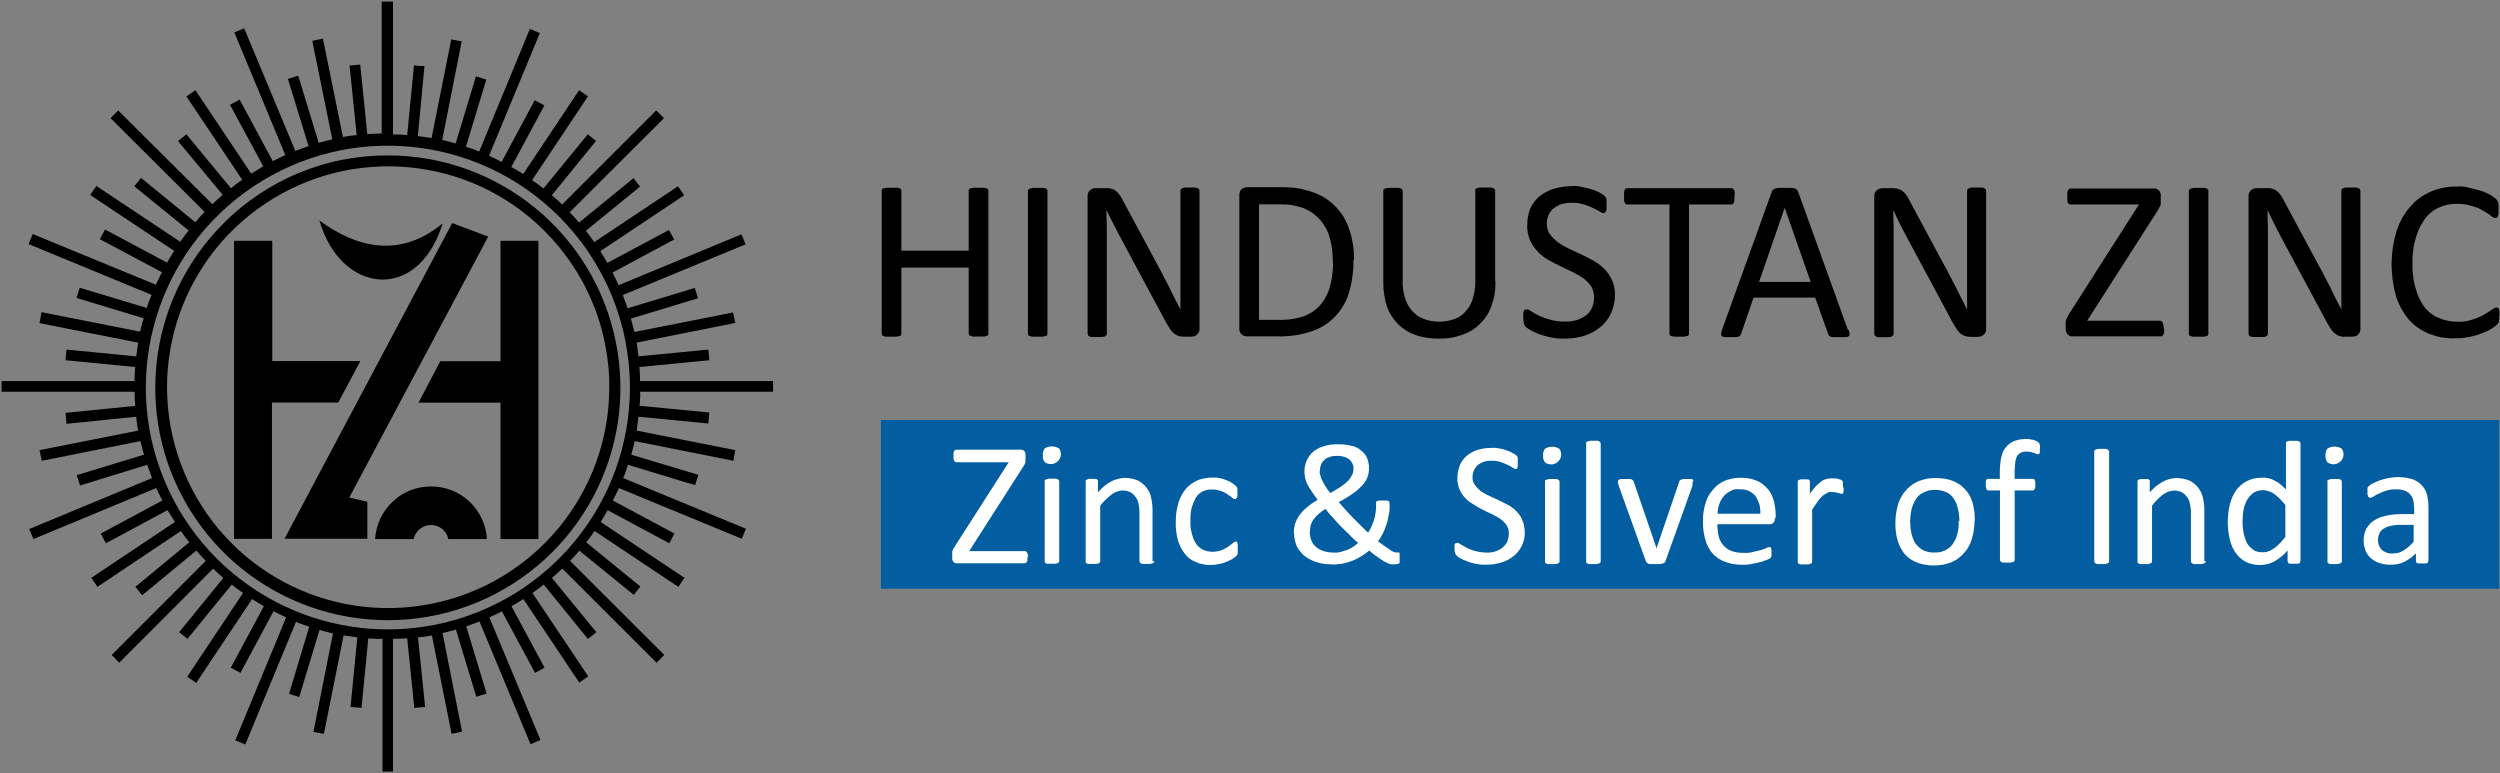 <svg version="1.2" xmlns="http://www.w3.org/2000/svg" viewBox="0 0 1549 479" width="1549" height="479">
	<rect x="0" y="0" width="1549" height="479" fill="#808080" stroke="none"/>
	<title>HINDZINC</title>
	<style>
		.s0 { fill: #000000 } 
		.s1 { fill: #035ea1 } 
		.s2 { fill: #ffffff } 
	</style>
	<g id="Group_1288">
		<path id="Path_37" fill-rule="evenodd" class="s0" d="m1548.5 195.5c0 0.1 0 2.3 0 2.4q0 0.2 0 0.3 0 0.2-0.1 0.4 0 0.2-0.1 0.3 0 0.2 0 0.3-0.1 0.2-0.1 0.3-0.1 0.2-0.1 0.3-0.1 0.2-0.2 0.3c0 0.4-0.6 0.8-1 1.2q-0.3 0.3-0.7 0.6-0.3 0.3-0.7 0.6-0.4 0.2-0.8 0.5-0.4 0.3-0.7 0.5-0.7 0.4-1.4 0.8-0.7 0.4-1.5 0.8-0.7 0.3-1.4 0.6-0.8 0.3-1.5 0.6-1 0.4-1.9 0.7-1 0.4-1.9 0.7-1 0.3-2 0.5-1 0.3-2 0.5-1.2 0.2-2.4 0.4-1.2 0.2-2.4 0.3-1.1 0.1-2.3 0.2-1.2 0-2.5 0-2 0.1-4.1-0.1-2-0.2-4.1-0.5-2-0.4-4-1-2-0.6-3.9-1.3-1.7-0.8-3.4-1.7-1.7-0.9-3.2-2-1.6-1.1-3-2.4-1.5-1.3-2.7-2.7-1.3-1.6-2.5-3.3-1.1-1.7-2.1-3.5-1-1.8-1.8-3.7-0.8-1.8-1.4-3.8-1.4-4.9-2.1-10-0.7-5-0.7-10.1 0.1-5.1 0.8-10.2 0.8-5 2.2-9.9 0.7-2.1 1.5-4.1 0.9-2 1.9-3.9 1.1-1.9 2.3-3.7 1.3-1.8 2.7-3.4 1.3-1.5 2.7-2.9 1.5-1.4 3.1-2.6 1.6-1.2 3.4-2.2 1.7-1 3.5-1.8 2-0.9 4-1.5 2-0.6 4.1-1 2.1-0.4 4.2-0.6 2.1-0.2 4.2-0.1 1-0.1 2-0.1 1 0 2 0.1 1 0.1 1.9 0.3 1 0.2 1.9 0.5c2.6 0.6 4.8 1.2 7 1.8q0.7 0.2 1.5 0.5 0.7 0.3 1.4 0.6 0.8 0.4 1.5 0.7 0.7 0.4 1.4 0.7 0.4 0.3 0.9 0.6 0.4 0.3 0.8 0.6 0.4 0.3 0.8 0.6 0.5 0.3 0.9 0.6c0.5 0.6 0.9 1.2 1.1 1.4 0 0.4 0.4 0.8 0.4 1.2 0 0.4 0.2 1 0.2 1.6 0 0.1 0 4.9 0 5q0 0.3-0.1 0.5 0 0.2-0.1 0.4-0.1 0.3-0.2 0.5 0 0.1 0 0.3-0.1 0.1-0.2 0.2 0 0.1-0.1 0.3-0.1 0.1-0.2 0.2-0.2 0.1-0.3 0.1-0.1 0.1-0.2 0.1-0.1 0.1-0.3 0.1-0.1 0.1-0.2 0.1-0.4-0.1-0.8-0.2-0.4-0.1-0.7-0.3-0.4-0.2-0.7-0.4-0.4-0.3-0.6-0.5-0.6-0.5-1.1-0.9-0.6-0.4-1.2-0.7-0.5-0.4-1.1-0.8-0.6-0.3-1.2-0.6-0.8-0.5-1.7-1-0.8-0.4-1.7-0.8-0.9-0.3-1.8-0.7-0.9-0.3-1.8-0.5-1.2-0.4-2.4-0.7-1.2-0.2-2.4-0.4-1.2-0.2-2.5-0.3-1.2 0-2.4 0-1.5 0-2.9 0.1-1.4 0.2-2.9 0.5-1.4 0.3-2.7 0.7-1.4 0.5-2.7 1.1-1.3 0.6-2.5 1.3-1.2 0.8-2.3 1.7-1 0.9-2 1.9-0.9 1.1-1.8 2.2-0.9 1.4-1.7 2.8-0.9 1.4-1.6 2.9-0.7 1.4-1.2 3-0.6 1.5-1 3.1-0.6 1.9-1 3.8-0.4 2-0.6 4-0.3 1.9-0.4 3.9-0.1 2 0 4-0.1 2 0 3.9 0.1 2 0.4 3.9 0.2 2 0.6 3.9 0.4 1.9 1 3.8 0.4 1.5 0.9 3 0.6 1.5 1.2 2.9 0.7 1.4 1.5 2.8 0.8 1.4 1.7 2.6 0.9 1.2 1.9 2.2 1 1 2.1 1.8 1.1 0.9 2.3 1.6 1.2 0.7 2.5 1.2 1.4 0.6 2.8 1.1 1.5 0.4 2.9 0.7 1.5 0.4 3 0.5 1.5 0.1 3.1 0.1 1.2 0.1 2.4 0 1.2-0.1 2.4-0.2 1.2-0.2 2.4-0.5 1.2-0.3 2.3-0.7 0.9-0.3 1.8-0.6 0.9-0.3 1.8-0.7 0.8-0.4 1.7-0.8 0.8-0.4 1.7-0.9 3-1.8 4.8-3 0.3-0.2 0.6-0.5 0.4-0.2 0.8-0.4 0.3-0.1 0.7-0.3 0.4-0.1 0.8-0.2c0.8 0 0.6 0 0.8 0.2 0.2 0 0.4 0.4 0.6 0.8q0.1 0.2 0.1 0.4 0 0.3 0.1 0.4 0 0.2 0.1 0.4 0.1 0.2 0.1 0.4v2.8m-86.2 8.2q0 0.3 0 0.6-0.1 0.3-0.2 0.6-0.1 0.3-0.2 0.6-0.1 0.2-0.3 0.4-0.1 0.2-0.2 0.4-0.2 0.2-0.4 0.4-0.1 0.2-0.3 0.3-0.2 0.2-0.4 0.4-0.2 0.1-0.4 0.2-0.3 0.1-0.5 0.3-0.2 0.1-0.5 0.1c-0.6 0-1.2 0.2-2 0.2h-4q-0.4 0.1-0.8 0.1-0.4-0.1-0.9-0.1-0.4-0.1-0.8-0.1-0.4-0.1-0.8-0.3-0.4-0.1-0.8-0.2-0.3-0.2-0.7-0.3-0.3-0.2-0.7-0.4-0.3-0.2-0.6-0.5-0.4-0.2-0.8-0.6-0.3-0.3-0.6-0.6-0.4-0.4-0.7-0.8-0.3-0.3-0.5-0.7c-0.8-1.2-1.8-2.8-2.8-4.6l-28.1-52.3c-1.4-2.8-3-5.6-4.4-8.6-1.5-3-2.9-5.7-4.1-8.5 0 3.4 0 6.9 0.2 10.5 0 0.1 0 66.2 0 66.3q0 0.1-0.1 0.3 0 0.1 0 0.2-0.1 0.1-0.1 0.2-0.1 0.2-0.3 0.3-0.1 0.1-0.2 0.2-0.1 0.1-0.3 0.2-0.1 0.1-0.2 0.1-0.2 0.1-0.5 0.2-0.2 0-0.4 0.1-0.2 0-0.5 0.1-0.2 0-0.4 0c-0.1 0-6.3 0-6.4 0q-0.3 0-0.5-0.1-0.2 0-0.5-0.1-0.2-0.1-0.4-0.2-0.1 0-0.3-0.1-0.1 0-0.3-0.1-0.1-0.1-0.2-0.3-0.1-0.1-0.2-0.3c0-0.3-0.2-0.6-0.2-0.9 0-0.3 0-85.7 0-86.1q0.1-0.5 0.3-1 0.2-0.6 0.6-1 0.3-0.5 0.7-0.8 0.4-0.3 0.8-0.6 0.4-0.2 0.9-0.3 0.4-0.2 0.9-0.3c0.3 0 6.7 0 7 0q0.4-0.1 0.9-0.1 0.4 0.1 0.9 0.1 0.4 0.1 0.9 0.1 0.4 0.1 0.8 0.3 0.4 0 0.7 0.1 0.4 0.2 0.7 0.3 0.3 0.2 0.6 0.3 0.3 0.2 0.6 0.5 0.3 0.2 0.6 0.4 0.3 0.3 0.6 0.6 0.3 0.2 0.5 0.5 0.3 0.3 0.5 0.6 0.3 0.5 0.6 0.9 0.3 0.4 0.6 0.9 0.2 0.4 0.5 0.9 0.3 0.5 0.5 0.9l21.7 40.4c1.4 2.4 2.6 4.7 3.8 7.1 1.2 2.4 2.4 4.6 3.6 7 1.1 2.2 2.3 4.6 3.3 6.8 1.2 2.1 2.2 4.3 3.4 6.5 0-0.1 0-73.5 0-73.6q0-0.1 0.1-0.2 0-0.2 0-0.3 0.1-0.1 0.1-0.2 0.1-0.1 0.3-0.3 0.1-0.1 0.2-0.2 0.1-0.1 0.2-0.2 0.2 0 0.3-0.1 0.2-0.1 0.4-0.2 0.3-0.1 0.5-0.1 0.2-0.1 0.4-0.1 0.3 0 0.5 0c0.1 0 6.1 0 6.2 0q0.3 0 0.5 0.1 0.2 0 0.4 0.1 0.3 0.1 0.5 0.2 0.1 0 0.3 0.1 0.1 0.1 0.2 0.2 0.2 0.1 0.3 0.2 0.1 0.1 0.2 0.3 0 0.1 0 0.2 0.1 0.1 0.1 0.3 0 0.1 0 0.2 0.1 0.1 0.1 0.3c0 0.2 0 85.5 0 85.7zm-94.2 2.8q0 0.1 0 0.3 0 0.1-0.1 0.2 0 0.1-0.1 0.2c0 0.2-0.6 0.6-1 0.6q-0.2 0.1-0.4 0.2-0.2 0-0.5 0.1-0.2 0-0.4 0.1-0.2 0-0.5 0c-0.2 0-6.3 0-6.4 0q-0.3 0-0.5-0.1-0.3 0-0.5-0.1-0.3-0.1-0.5-0.2-0.2 0-0.3 0-0.1-0.1-0.3-0.2-0.1 0-0.2-0.1-0.1-0.1-0.2-0.3 0-0.1-0.1-0.2 0-0.1 0-0.2-0.1-0.2-0.1-0.3c0-0.1 0-88.4 0-88.5 0-0.4 0-0.8 0.4-1q0.1-0.1 0.2-0.2 0.1-0.1 0.2-0.2 0.1-0.1 0.3-0.1 0.1-0.1 0.3-0.1c0.6 0 1.2-0.4 2-0.4 0.2 0 6.1 0 6.2 0q0.2 0 0.5 0.1 0.2 0 0.4 0.1 0.2 0.1 0.4 0.2 0.2 0 0.3 0.1 0.2 0 0.3 0.1 0.1 0.1 0.2 0.2 0.1 0.1 0.2 0.2 0.1 0.1 0.1 0.2 0 0.1 0 0.3 0.1 0.1 0.1 0.2 0 0.1 0 0.3c0 0.1 0 88.4 0 88.5zm-27.4-3.6v2.4q0 0.2-0.1 0.4 0 0.2 0 0.4-0.1 0.2-0.2 0.4 0 0.2-0.1 0.3-0.1 0.2-0.2 0.3 0 0.2-0.1 0.3-0.1 0.1-0.3 0.2-0.1 0.1-0.2 0.2c-0.4 0-0.6 0.2-1.2 0.2-0.3 0-54.9 0-55.2 0q-0.4-0.1-0.8-0.3-0.4-0.1-0.7-0.3-0.4-0.3-0.7-0.6-0.3-0.3-0.5-0.7-0.3-0.5-0.4-0.9-0.2-0.5-0.2-1-0.1-0.4-0.1-0.9v-4.4q0.1-0.2 0.1-0.4 0-0.2 0.1-0.4 0-0.2 0.1-0.4 0.1-0.2 0.1-0.4 0.1-0.3 0.3-0.5 0.1-0.3 0.2-0.5 0.1-0.3 0.3-0.5 0.1-0.2 0.2-0.5c0.4-0.8 1-1.6 1.6-2.6l42.4-66.4c-0.1 0-42.2 0-42.3 0q-0.1 0-0.3 0-0.2-0.1-0.3-0.1-0.1-0.1-0.3-0.1c-0.4 0-0.6-0.4-0.8-0.8q-0.1-0.2-0.1-0.4-0.1-0.2-0.2-0.4 0-0.2 0-0.4-0.1-0.2-0.1-0.4v-4.5q0-0.2 0.1-0.5 0-0.2 0-0.4 0.1-0.2 0.2-0.3 0-0.2 0.1-0.4 0.1-0.2 0.2-0.3 0-0.2 0.1-0.3 0.1-0.1 0.3-0.2 0.1-0.1 0.2-0.2c0.4 0 0.8-0.2 1.2-0.2 0.3 0 51.9 0 52.2 0q0.4 0.1 0.8 0.3 0.3 0.1 0.7 0.4 0.3 0.2 0.6 0.5 0.4 0.3 0.6 0.7 0.2 0.4 0.4 0.8 0.1 0.5 0.2 0.9 0.1 0.5 0 1c0 0.2 0 5.1 0 5.2q-0.1 0.2-0.1 0.5-0.1 0.2-0.2 0.4-0.1 0.2-0.3 0.4-0.1 0.3-0.2 0.5-0.1 0.3-0.2 0.5-0.2 0.3-0.3 0.5-0.1 0.3-0.3 0.5c-0.4 0.8-1 1.6-1.6 2.6l-42.4 66.2h45q0.3 0 0.6 0.1 0.3 0.1 0.5 0.3 0.3 0.1 0.4 0.3 0.2 0.3 0.3 0.5 0.2 0.5 0.3 1 0.2 0.5 0.2 1 0.1 0.5 0.1 1 0.1 0.5 0 1zm-110.3 0.2q0.1 0.3 0 0.6 0 0.3 0 0.6-0.1 0.3-0.2 0.6 0 0.3-0.2 0.6-0.1 0.2-0.2 0.4-0.2 0.2-0.3 0.4-0.2 0.2-0.3 0.4-0.2 0.2-0.4 0.4-0.2 0.1-0.4 0.3-0.2 0.1-0.4 0.2-0.3 0.2-0.5 0.3-0.2 0.1-0.5 0.2c-0.6 0-1.2 0.2-2 0.2-0.3 0-4.5 0-4.8 0q-0.4 0-0.8-0.1-0.5 0-0.9-0.1-0.4-0.1-0.8-0.2-0.4-0.1-0.8-0.3-0.3-0.1-0.7-0.3-0.3-0.2-0.7-0.4-0.3-0.2-0.6-0.4-0.4-0.3-0.7-0.6-0.4-0.3-0.7-0.7-0.3-0.3-0.6-0.7-0.3-0.4-0.6-0.8c-0.8-1.2-1.8-2.8-2.8-4.6l-28.1-52.3c-1.4-2.8-3-5.5-4.4-8.5-1.5-3-2.9-5.8-4.1-8.6 0 3.4 0 7 0.2 10.6 0 0.1 0 66.2 0 66.3q0 0.1-0.1 0.2 0 0.1 0 0.3-0.1 0.1-0.1 0.2-0.1 0.1-0.3 0.2-0.1 0.1-0.2 0.2-0.1 0.1-0.3 0.2-0.1 0.1-0.2 0.2c-0.4 0-1.2 0.4-1.8 0.4-0.1 0-6.3 0-6.5 0q-0.2-0.1-0.4-0.1-0.2-0.1-0.5-0.1-0.2-0.1-0.4-0.2-0.1 0-0.3-0.1-0.1-0.1-0.3-0.2-0.1-0.1-0.2-0.2-0.1-0.2-0.2-0.3c0-0.4-0.2-0.6-0.2-1 0-0.4 0-85.7 0-86q0.1-0.6 0.3-1.1 0.2-0.5 0.6-1 0.3-0.4 0.7-0.8 0.4-0.3 0.8-0.5 0.4-0.2 0.9-0.4 0.5-0.1 0.9-0.2 0.5-0.1 1-0.1c0.3 0 6.6 0 6.9 0q0.4 0 0.9 0.1 0.4 0 0.9 0.1 0.4 0.1 0.8 0.2 0.4 0.1 0.7 0.2 0.4 0.1 0.7 0.3 0.3 0.1 0.6 0.3 0.4 0.2 0.6 0.4 0.3 0.2 0.6 0.5 0.3 0.3 0.6 0.5 0.3 0.3 0.5 0.6 0.3 0.3 0.5 0.6 0.3 0.4 0.6 0.9 0.3 0.4 0.6 0.8 0.3 0.5 0.5 0.9 0.3 0.5 0.5 1l21.7 40.4c1.4 2.3 2.6 4.7 3.8 7.1 1.2 2.4 2.4 4.6 3.6 7 1.2 2.2 2.2 4.6 3.4 6.7 1.2 2.2 2.2 4.4 3.3 6.6 0-0.1 0-73.5 0-73.6q0-0.2 0.1-0.3 0-0.1 0-0.2 0.1-0.2 0.1-0.3 0.2-0.1 0.3-0.2 0.1-0.1 0.2-0.2 0.1-0.1 0.3-0.2 0.1-0.1 0.2-0.2 0.2-0.1 0.5-0.1 0.2-0.1 0.4-0.2 0.2 0 0.5 0 0.2-0.1 0.4-0.1c0.1 0 6.1 0 6.3 0q0.2 0.1 0.4 0.1 0.3 0.1 0.5 0.1 0.2 0.1 0.4 0.2 0.1 0.1 0.3 0.2 0.1 0 0.3 0.1 0.1 0.1 0.2 0.3 0.1 0.1 0.2 0.2 0 0.1 0.1 0.3 0 0.1 0 0.2 0 0.1 0.1 0.3c0 0.1 0 85.2 0 85.3zm-85.2 0.8q0.1 0.3 0.2 0.6 0.1 0.4 0.2 0.7 0.1 0.3 0.1 0.6 0.1 0.4 0.1 0.7c0 0.6 0 1.2-0.6 1.4q-0.2 0.2-0.4 0.3-0.3 0.1-0.5 0.2-0.3 0.1-0.6 0.1-0.2 0-0.5 0c-0.1 0-7.5 0-7.7 0q-0.2 0-0.5 0-0.2-0.1-0.5-0.2-0.2-0.1-0.5-0.2-0.1 0-0.2-0.1-0.2 0-0.3-0.1-0.1-0.1-0.2-0.2-0.1-0.1-0.2-0.2-0.1-0.1-0.2-0.2-0.1-0.1-0.2-0.3 0-0.1-0.1-0.2-0.1-0.1-0.1-0.3l-8-22.5h-38.2l-7.6 22.1c0 0.4-0.4 0.8-0.6 1.2q-0.1 0.1-0.2 0.3-0.1 0.1-0.2 0.2-0.1 0.1-0.3 0.2-0.1 0-0.3 0.1-0.2 0.1-0.4 0.2-0.3 0.1-0.5 0.1-0.3 0.1-0.5 0.1-0.3 0-0.6 0c-0.2 0-6.9 0-7 0q-0.2-0.1-0.5-0.2-0.2 0-0.4-0.1-0.2-0.2-0.4-0.3-0.2-0.1-0.3-0.3-0.1-0.1-0.2-0.3 0-0.2-0.1-0.4 0-0.2 0-0.4 0-0.3 0.1-0.7 0-0.3 0.1-0.6 0.1-0.3 0.2-0.7 0.1-0.3 0.2-0.6l30.8-85.5q0.1-0.2 0.1-0.4 0.1-0.2 0.2-0.3 0.1-0.2 0.2-0.3 0.2-0.1 0.3-0.2 0.2-0.2 0.4-0.3 0.1-0.1 0.3-0.2 0.2-0.1 0.4-0.2 0.1-0.1 0.3-0.1c0.6 0 1.4-0.4 2.2-0.4 0.2 0 7.8 0 8 0q0.3 0 0.6 0.1 0.3 0 0.6 0.1 0.3 0.1 0.6 0.2 0.2 0 0.4 0 0.2 0.1 0.4 0.2 0.2 0.1 0.3 0.3 0.2 0.1 0.3 0.3 0.1 0.1 0.2 0.3 0.2 0.2 0.3 0.3 0.1 0.2 0.1 0.4 0.1 0.2 0.2 0.4l30.8 85.5zm-39.6-75.6l-15.9 46h32zm-31.2-7c0 0.1 0 2.7 0 2.8q-0.1 0.2-0.1 0.4-0.1 0.2-0.1 0.4-0.1 0.2-0.2 0.4c-0.2 0.4-0.4 0.8-0.8 0.8-0.4 0-0.6 0.2-1 0.2h-25.9c0 0.1 0 80.1 0 80.2q0 0.1 0 0.2 0 0.1-0.1 0.3 0 0.1-0.1 0.2c0 0.2-0.6 0.6-1 0.6q-0.2 0.1-0.4 0.1-0.2 0.1-0.5 0.1-0.2 0.1-0.4 0.1-0.2 0-0.5 0.1h-5.9q-0.3 0-0.5-0.1-0.3 0-0.5 0-0.3-0.1-0.5-0.1-0.3-0.1-0.5-0.2-0.2 0-0.3-0.1-0.1 0-0.3-0.1-0.1-0.1-0.2-0.2-0.1-0.1-0.2-0.2 0-0.1-0.1-0.3 0-0.1 0-0.2-0.1-0.1-0.1-0.2c0-0.1 0-80.1 0-80.2-0.1 0-26.1 0-26.2 0q-0.1 0-0.2 0-0.1 0-0.3-0.1-0.1 0-0.2-0.1c-0.4 0-0.6-0.4-0.8-0.8 0-0.4-0.4-1-0.4-1.6 0-0.1 0-5.1 0-5.2q0.1-0.2 0.1-0.4 0.1-0.2 0.1-0.4 0.1-0.2 0.2-0.4 0-0.1 0.1-0.3 0.1-0.1 0.2-0.3 0.1-0.1 0.2-0.2 0.2-0.1 0.3-0.1c0.4 0 0.6-0.2 1-0.2h64.1q0.1-0.1 0.3-0.1 0.1 0 0.2 0.1 0.1 0 0.3 0 0.1 0.1 0.2 0.2c0.4 0 0.6 0.4 0.8 0.9q0.1 0.2 0.2 0.4 0 0.2 0.1 0.4 0 0.2 0.1 0.4c0 0.1 0 2.7 0 2.8zm-74.1 63.8q-0.2 1.5-0.5 2.9-0.3 1.5-0.7 2.9-0.5 1.4-1.1 2.8-0.6 1.2-1.3 2.4-0.7 1.1-1.5 2.2-0.9 1.1-1.8 2.1-0.9 1-2 1.8-1.1 0.9-2.3 1.7-1.1 0.8-2.4 1.5-1.2 0.7-2.6 1.2-1.3 0.6-2.6 1-1.5 0.5-3.1 0.8-1.5 0.3-3 0.6-1.6 0.2-3.2 0.3-1.5 0.1-3.1 0.1-1.1 0-2.1 0-1.1 0-2.2-0.1-1.1-0.1-2.1-0.3-1.1-0.2-2.1-0.4-0.9-0.2-1.9-0.4-0.9-0.3-1.8-0.5-0.8-0.3-1.7-0.5-0.9-0.3-1.8-0.6-0.7-0.3-1.3-0.5-0.7-0.3-1.3-0.6-0.7-0.3-1.3-0.6-0.7-0.3-1.3-0.7c-1.4-0.8-2.4-1.6-3-2q-0.2-0.2-0.4-0.4-0.2-0.3-0.3-0.6-0.2-0.3-0.3-0.6-0.1-0.3-0.2-0.6-0.1-0.4-0.1-0.8-0.1-0.5-0.2-0.9 0-0.5 0-0.9-0.1-0.5-0.1-0.9v-2.6q0-0.2 0.1-0.4 0-0.2 0.1-0.4 0-0.2 0.1-0.4 0-0.2 0.1-0.4 0-0.2 0.1-0.3 0.1-0.2 0.2-0.3 0.1-0.1 0.2-0.1 0.2-0.1 0.3-0.1 0.2 0 0.3-0.1 0.1 0 0.2 0 0.2-0.1 0.3-0.1 0.1 0 0.2 0 0.4 0 0.8 0.1 0.3 0.1 0.7 0.3 0.4 0.1 0.7 0.3 0.3 0.2 0.6 0.5c1.2 0.8 2.8 1.6 4.6 2.6q0.8 0.4 1.7 0.7 0.8 0.4 1.7 0.7 0.9 0.4 1.8 0.6 0.9 0.3 1.8 0.5 1.1 0.4 2.3 0.6 1.1 0.2 2.3 0.4 1.2 0.1 2.4 0.2 1.2 0.1 2.3 0 1 0.1 1.9 0 0.9 0 1.9-0.2 0.9-0.1 1.8-0.3 0.9-0.2 1.8-0.4 0.8-0.3 1.5-0.6 0.8-0.4 1.5-0.7 0.7-0.4 1.4-0.8 0.7-0.5 1.4-0.9 0.6-0.5 1.1-1 0.5-0.6 1-1.2 0.4-0.6 0.8-1.2 0.4-0.7 0.7-1.4 0.3-0.8 0.5-1.5 0.2-0.8 0.4-1.6 0.1-0.8 0.2-1.6 0.1-0.9 0.1-1.7 0-0.9-0.1-1.7-0.2-0.9-0.4-1.8-0.2-0.8-0.5-1.6-0.4-0.9-0.8-1.6-0.5-0.7-1.1-1.4-0.5-0.7-1.1-1.3-0.6-0.6-1.3-1.2-0.6-0.6-1.3-1.1-0.8-0.5-1.6-1-0.8-0.5-1.6-1-0.8-0.5-1.7-0.9-0.8-0.5-1.7-0.9c-2.6-1.2-5-2.4-7.5-3.6-2.6-1.2-5.2-2.6-7.6-3.9q-0.9-0.6-1.8-1.2-0.9-0.5-1.7-1.2-0.8-0.6-1.6-1.3-0.8-0.8-1.5-1.5-0.7-0.8-1.4-1.6-0.7-0.8-1.3-1.7-0.6-0.9-1.1-1.8-0.5-0.9-1-1.9-0.4-1.1-0.8-2.3-0.3-1.2-0.6-2.4-0.2-1.2-0.3-2.4-0.1-1.2 0-2.4 0-1.4 0.1-2.7 0.1-1.3 0.4-2.6 0.2-1.3 0.6-2.6 0.4-1.2 0.8-2.5 0.6-1.1 1.2-2.1 0.6-1 1.3-2 0.8-0.9 1.6-1.8 0.8-0.9 1.7-1.6 1-0.8 2.1-1.5 1.1-0.7 2.2-1.2 1.1-0.6 2.3-1.1 1.2-0.5 2.4-0.8 1.3-0.4 2.7-0.7 1.4-0.3 2.8-0.5 1.4-0.2 2.8-0.3 1.4-0.1 2.8-0.1 0.8-0.1 1.6-0.1 0.8 0 1.5 0.1 0.8 0.1 1.6 0.2 0.8 0.2 1.5 0.4 0.7 0.1 1.5 0.3 0.7 0.1 1.4 0.3 0.7 0.2 1.5 0.4 0.7 0.2 1.4 0.4 0.6 0.2 1.3 0.4 0.6 0.2 1.2 0.5 0.6 0.2 1.2 0.5 0.7 0.3 1.3 0.6 0.3 0.2 0.7 0.4 0.4 0.2 0.7 0.4 0.4 0.2 0.7 0.5 0.3 0.2 0.7 0.5l0.9 1q0.2 0.2 0.3 0.5 0.1 0.3 0.2 0.6 0.1 0.3 0.1 0.6c0 0.2 0 5 0 5.2q0.1 0.2 0.1 0.4 0 0.3-0.1 0.5 0 0.2-0.1 0.4-0.1 0.1-0.3 0.3 0 0.2 0 0.3-0.1 0.1-0.2 0.3 0 0.1-0.1 0.2-0.1 0.1-0.2 0.2-0.2 0.1-0.3 0.2-0.1 0-0.2 0.1-0.1 0-0.3 0.1-0.1 0-0.2 0-0.4-0.1-0.7-0.1-0.3-0.1-0.6-0.3-0.3-0.1-0.6-0.2-0.3-0.2-0.5-0.4c-1.2-0.6-2.4-1.4-4.2-2.2q-0.7-0.3-1.4-0.6-0.7-0.3-1.4-0.6-0.8-0.3-1.5-0.5-0.7-0.3-1.5-0.5-0.9-0.2-1.8-0.4-0.9-0.3-1.8-0.4-1-0.1-1.9-0.1-0.9-0.1-1.9 0-0.8-0.1-1.7 0-0.8 0.1-1.7 0.2-0.8 0.1-1.7 0.3-0.8 0.2-1.6 0.4-0.7 0.3-1.3 0.6-0.6 0.3-1.2 0.6-0.6 0.4-1.2 0.8-0.6 0.4-1.1 0.8-0.4 0.4-0.9 0.9-0.4 0.5-0.7 1-0.4 0.5-0.7 1-0.3 0.5-0.5 1.1-0.2 0.6-0.4 1.2-0.2 0.6-0.3 1.2-0.1 0.7-0.2 1.3-0.1 0.6-0.1 1.3 0 0.8 0.1 1.7 0.1 0.9 0.3 1.7 0.3 0.8 0.6 1.6 0.3 0.8 0.8 1.5 0.5 0.7 1.1 1.4 0.5 0.7 1.1 1.3 0.6 0.6 1.3 1.2 0.6 0.6 1.3 1.1 0.8 0.6 1.6 1.1 0.8 0.6 1.7 1.1 0.8 0.5 1.7 0.9 0.9 0.5 1.8 0.9c2.5 1.2 4.9 2.4 7.7 3.6 2.6 1.2 5.2 2.6 7.8 4q0.9 0.5 1.8 1.1 0.9 0.5 1.8 1.2 0.8 0.6 1.6 1.4 0.8 0.7 1.6 1.4 0.7 0.8 1.4 1.6 0.7 0.8 1.3 1.7 0.6 0.9 1.1 1.8 0.5 0.9 0.9 1.9 0.5 1.1 0.9 2.3 0.3 1.2 0.5 2.4 0.3 1.2 0.4 2.4 0.1 1.2 0 2.4v-0.6q0 1.5-0.1 3zm-73.9-11.1q0 1.9-0.1 3.8-0.1 1.9-0.4 3.7-0.3 1.9-0.8 3.8-0.5 1.8-1.1 3.6-1.1 3.1-2.8 6-1.8 2.8-4.2 5.1-2.3 2.4-5.1 4.2-2.9 1.7-6 2.8-1.8 0.6-3.6 1.1-1.9 0.5-3.8 0.8-1.8 0.3-3.7 0.4-1.9 0.1-3.8 0.1-1.8 0-3.6-0.1-1.7-0.1-3.5-0.4-1.8-0.3-3.5-0.7-1.7-0.4-3.4-1-3-1-5.8-2.7-2.7-1.7-5-3.9-2.3-2.3-4-5-1.8-2.7-2.9-5.7-0.6-1.8-1.1-3.6-0.4-1.9-0.7-3.8-0.3-1.8-0.5-3.7-0.1-1.9-0.1-3.8c0-0.1 0-57.2 0-57.3q0-0.1 0-0.2 0.1-0.2 0.1-0.3 0.1-0.1 0.1-0.2c0-0.2 0.6-0.6 1-0.6q0.2-0.1 0.5-0.1 0.2-0.1 0.4-0.2 0.2 0 0.5 0 0.2-0.1 0.4-0.1c0.1 0 6.3 0 6.4 0q0.3 0 0.5 0.1 0.2 0 0.4 0.1 0.3 0.1 0.5 0.2 0.1 0 0.3 0.1 0.1 0 0.2 0.1 0.1 0.1 0.3 0.2 0.1 0.1 0.2 0.2 0 0.1 0 0.2 0 0.1 0.1 0.3 0 0.1 0 0.2 0 0.1 0.1 0.3v55.4q-0.1 1.4 0 2.8 0.1 1.5 0.3 2.9 0.2 1.4 0.5 2.7 0.3 1.4 0.7 2.8 0.4 1.1 0.9 2.1 0.4 1.1 1 2.1 0.6 1 1.3 1.9 0.6 1 1.4 1.8 0.8 0.8 1.6 1.5 0.8 0.7 1.7 1.4 0.9 0.6 1.9 1 1 0.5 2 0.9 1.1 0.4 2.3 0.7 1.1 0.3 2.3 0.5 1.2 0.2 2.4 0.3 1.2 0.1 2.4 0.1 1.2 0 2.3-0.1 1.2-0.1 2.4-0.3 1.2-0.2 2.3-0.5 1.2-0.3 2.3-0.7 1-0.4 2-0.8 0.9-0.5 1.8-1.1 0.9-0.6 1.7-1.3 0.8-0.8 1.5-1.6 0.7-0.8 1.4-1.7 0.7-0.9 1.2-1.9 0.6-1 1-2 0.5-1.1 0.8-2.1 0.4-1.3 0.7-2.7 0.3-1.3 0.5-2.6 0.2-1.4 0.3-2.7 0.1-1.4 0.1-2.8v-56.3q-0.1-0.1-0.1-0.2 0-0.1 0.1-0.3 0-0.1 0-0.2 0.1-0.1 0.2-0.3c0-0.2 0.6-0.5 1-0.5q0.2-0.1 0.4-0.2 0.3 0 0.5-0.1 0.3 0 0.5-0.1 0.3 0 0.5 0c0.1 0 6.3 0 6.5 0q0.2 0 0.4 0 0.3 0.1 0.5 0.2 0.2 0 0.4 0.2 0.1 0 0.3 0 0.1 0.1 0.3 0.2 0.1 0 0.2 0.1 0.1 0.1 0.2 0.2 0.1 0.1 0.2 0.3 0 0.1 0.1 0.2 0 0.1 0.1 0.3c0 0.1 0 56.2 0 56.3zm-88-13.3q0 2.6-0.1 5.3-0.2 2.6-0.6 5.2-0.3 2.7-0.9 5.2-0.6 2.6-1.4 5.2-0.6 2-1.5 4-0.9 2-2.1 3.9-1.1 1.8-2.4 3.5-1.4 1.7-2.9 3.3-1.6 1.5-3.2 2.8-1.7 1.3-3.5 2.4-1.8 1.1-3.7 2-2 0.9-4 1.5-2.4 0.8-4.9 1.4-2.5 0.6-5.1 1-2.5 0.3-5.1 0.5-2.6 0.2-5.2 0.1h-19.5q-0.4 0-0.8-0.1-0.5-0.1-0.9-0.2-0.4-0.2-0.8-0.4-0.3-0.2-0.7-0.5-0.4-0.4-0.7-0.8-0.3-0.5-0.5-1-0.1-0.5-0.2-1.1c0-0.3 0-82.7 0-83.1q-0.1-1 0.2-2 0.2-0.9 0.9-1.7 0.7-0.7 1.6-1.1 0.9-0.4 1.9-0.4h20.9q2.6-0.1 5.2 0.1 2.6 0.1 5.1 0.5 2.6 0.4 5.1 1.1 2.5 0.6 4.9 1.5 2 0.7 3.9 1.6 1.9 0.9 3.6 2 1.8 1.1 3.4 2.5 1.6 1.3 3 2.8 1.5 1.5 2.8 3.2 1.2 1.6 2.3 3.4 1 1.8 1.9 3.7 0.8 1.9 1.4 3.8 0.8 2.3 1.4 4.6 0.5 2.3 0.9 4.7 0.4 2.3 0.5 4.7 0.2 2.4 0.2 4.8zm-12.8 0.5q0-1.7-0.1-3.5-0.1-1.7-0.3-3.5-0.2-1.7-0.6-3.4-0.3-1.8-0.8-3.5-0.4-1.5-0.9-3-0.6-1.4-1.3-2.8-0.8-1.5-1.7-2.8-0.8-1.3-1.8-2.5-1-1.2-2.2-2.3-1.1-1-2.4-2-1.2-0.9-2.6-1.7-1.4-0.8-2.8-1.4-1.8-0.7-3.7-1.2-2-0.5-3.9-0.9-2-0.3-4-0.4-1.9-0.1-3.9-0.1h-12.7v71.6h12.6q1.9 0 3.8-0.1 1.9-0.1 3.7-0.4 1.9-0.2 3.8-0.7 1.8-0.4 3.6-1 1.5-0.5 2.8-1.2 1.4-0.7 2.7-1.5 1.3-0.9 2.5-1.9 1.1-1 2.2-2.1 1.1-1.3 2-2.6 0.9-1.3 1.7-2.8 0.8-1.4 1.4-2.9 0.6-1.5 1-3.1 0.6-2 1-4 0.4-2 0.6-4.1 0.3-2 0.4-4.1c0.1-1.4 0.1-2.7-0.1-4.1zm-82.6 41.8q0 0.3 0 0.6 0 0.3 0 0.6-0.1 0.3-0.2 0.6-0.1 0.3-0.2 0.6-0.1 0.2-0.3 0.4-0.1 0.2-0.2 0.4-0.2 0.2-0.4 0.4-0.1 0.2-0.3 0.4-0.2 0.1-0.4 0.3-0.2 0.1-0.4 0.2-0.3 0.2-0.5 0.3-0.2 0.1-0.5 0.2c-0.6 0-1.2 0.2-2 0.2-0.3 0-4.5 0-4.8 0q-0.4 0-0.9-0.1-0.4 0-0.8-0.1-0.4-0.1-0.8-0.2-0.4-0.1-0.8-0.3-0.3-0.1-0.7-0.3-0.3-0.2-0.7-0.4-0.3-0.2-0.6-0.4-0.4-0.3-0.8-0.6-0.3-0.3-0.6-0.7-0.4-0.3-0.7-0.7-0.3-0.4-0.5-0.8c-0.8-1.2-1.8-2.8-2.8-4.6l-28.1-52.3c-1.4-2.8-3-5.5-4.4-8.5-1.6-3-3-5.8-4.2-8.6 0 3.4 0 7 0.2 10.6v66q0.1 0.1 0 0.3 0 0.1 0 0.2 0 0.1-0.1 0.3 0 0.1-0.1 0.2-0.1 0.1-0.2 0.2-0.1 0.1-0.2 0.2-0.1 0.1-0.3 0.2-0.1 0.1-0.2 0.2c-0.4 0-1.2 0.4-1.8 0.4-0.1 0-6.3 0-6.5 0q-0.2-0.1-0.4-0.1-0.3-0.1-0.5-0.1-0.2-0.1-0.4-0.2-0.2 0-0.3-0.1-0.2-0.1-0.3-0.2-0.1-0.1-0.2-0.2-0.1-0.2-0.2-0.3c0-0.4-0.2-0.6-0.2-1 0-0.3 0-85.6 0-86q0.1-0.5 0.3-1 0.2-0.6 0.5-1 0.4-0.5 0.8-0.8 0.4-0.3 0.8-0.6 0.4-0.2 0.9-0.4 0.4-0.1 0.9-0.2 0.5 0 1 0h5.9q0.5-0.1 0.9-0.1 0.5 0 1 0.1 0.4 0 0.8 0.1 0.5 0.1 0.9 0.3 0.4 0 0.7 0.1 0.4 0.2 0.7 0.3 0.3 0.2 0.6 0.3 0.3 0.2 0.6 0.5 0.3 0.2 0.6 0.4 0.3 0.3 0.6 0.6 0.3 0.2 0.5 0.5 0.3 0.3 0.5 0.6 0.3 0.5 0.6 0.9 0.3 0.4 0.6 0.9 0.2 0.4 0.5 0.9 0.2 0.4 0.5 0.9l21.7 40.4c1.4 2.4 2.6 4.8 3.8 7.2 1.2 2.3 2.4 4.5 3.6 6.9 1.2 2.2 2.1 4.6 3.3 6.8 1.3 2.2 2.2 4.4 3.4 6.5 0-0.1 0-73.5 0-73.6q0-0.1 0.1-0.3 0-0.1 0-0.2 0.1-0.1 0.1-0.2 0.1-0.2 0.3-0.3 0.1-0.1 0.2-0.2 0.1-0.1 0.3-0.2 0.1-0.1 0.2-0.1 0.2-0.1 0.5-0.2 0.2-0.1 0.4-0.1 0.2-0.1 0.5-0.1 0.2 0 0.4 0c0.1 0 6.1 0 6.3 0q0.2 0 0.4 0.1 0.2 0 0.5 0.1 0.2 0.1 0.4 0.2 0.1 0 0.3 0.1 0.1 0.1 0.3 0.2 0.1 0.1 0.2 0.2 0.1 0.1 0.2 0.3 0 0.1 0 0.2 0.1 0.1 0.1 0.3 0 0.1 0 0.2 0.1 0.1 0.1 0.3c0 0 0 85.1 0 85zm-94.2 3.5q0 0.1 0 0.2 0 0.1-0.1 0.3 0 0.1-0.1 0.2c0 0.2-0.6 0.6-1 0.6q-0.2 0.1-0.4 0.1-0.2 0.1-0.5 0.1-0.2 0.1-0.4 0.1-0.2 0-0.5 0.1h-5.9q-0.3 0-0.5-0.1-0.3 0-0.5 0-0.3-0.1-0.5-0.2-0.3 0-0.5-0.1-0.2 0-0.3-0.1-0.1 0-0.3-0.1-0.1-0.1-0.2-0.2-0.1-0.1-0.2-0.2 0-0.1-0.1-0.3 0-0.1 0-0.2-0.1-0.1-0.1-0.3 0-0.1 0-0.2v-88.2c0-0.4 0-0.8 0.4-1q0.1-0.2 0.2-0.2 0.1-0.1 0.2-0.2 0.1-0.1 0.3-0.2 0.1 0 0.3 0c0.6 0 1.2-0.4 2-0.4 0.2 0 6.1 0 6.2 0q0.2 0 0.5 0.1 0.2 0 0.4 0.1 0.2 0.1 0.4 0.2 0.2 0 0.3 0 0.2 0.1 0.3 0.2 0.1 0.1 0.2 0.2 0.1 0 0.2 0.2 0.1 0.1 0.1 0.2 0 0.1 0 0.3 0.1 0.1 0.1 0.2 0 0.1 0 0.3c0 0.1 0 88.4 0 88.5zm-36.6-0.1q0 0.1 0 0.3-0.1 0.1-0.1 0.2 0 0.1-0.1 0.2c0 0.2-0.6 0.6-1 0.6q-0.3 0.1-0.5 0.2-0.2 0-0.5 0.1-0.2 0-0.5 0.1-0.2 0-0.5 0c-0.1 0-6.3 0-6.4 0q-0.3 0-0.5-0.1-0.2 0-0.4-0.1-0.3-0.1-0.5-0.2-0.1 0-0.2-0.1-0.2-0.1-0.3-0.1-0.1-0.1-0.2-0.2-0.1-0.1-0.3-0.2 0-0.1 0-0.2 0-0.1-0.1-0.2 0-0.2 0-0.3 0-0.1-0.1-0.2v-40.8h-41.7c0 0.1 0 41 0 41.1q0 0.1-0.1 0.2 0 0.2 0 0.3-0.1 0.1-0.1 0.2c0 0.2-0.6 0.6-1 0.6q-0.3 0.1-0.5 0.1-0.2 0.1-0.4 0.1-0.2 0.1-0.5 0.1-0.2 0.1-0.4 0.1c-0.1 0-6.3 0-6.5 0q-0.3-0.1-0.5-0.1-0.3-0.1-0.5-0.1-0.2-0.1-0.5-0.2-0.1 0-0.3-0.1-0.1 0-0.2-0.1-0.2-0.1-0.3-0.2-0.1-0.1-0.2-0.2 0-0.1 0-0.2-0.1-0.2-0.1-0.3 0-0.1 0-0.2-0.1-0.2-0.1-0.3c0-0.1 0-88.5 0-88.6q0-0.1 0-0.2 0.1-0.1 0.1-0.3 0.1-0.1 0.1-0.2c0-0.2 0.6-0.6 1-0.6q0.3 0 0.5-0.1 0.3-0.1 0.5-0.1 0.3-0.1 0.5-0.1 0.3 0 0.5-0.1c0.1 0 6.3 0 6.4 0q0.3 0.1 0.5 0.1 0.2 0.1 0.4 0.1 0.3 0.1 0.5 0.2 0.1 0 0.3 0.1 0.1 0.1 0.2 0.1 0.1 0.1 0.3 0.2 0.1 0.1 0.2 0.2 0 0.1 0 0.3 0 0.1 0.1 0.2 0 0.1 0 0.3 0 0.1 0.1 0.2v37h41.7c0-0.1 0-37.2 0-37.3q0-0.1 0.1-0.2 0-0.1 0-0.3 0.1-0.1 0.1-0.2c0-0.2 0.6-0.6 1-0.6q0.3 0 0.5-0.1 0.2-0.1 0.4-0.1 0.3-0.1 0.5-0.1 0.2 0 0.4-0.1h6q0.3 0 0.5 0.1 0.3 0 0.5 0 0.3 0.1 0.5 0.2 0.3 0 0.5 0.1 0.1 0 0.3 0.1 0.1 0.1 0.2 0.1 0.2 0.1 0.3 0.2 0.1 0.1 0.2 0.2 0 0.1 0 0.3 0.1 0.1 0.1 0.2 0 0.1 0 0.3 0.1 0.1 0.1 0.2c0 0.1 0 88.4 0 88.5z"/>
		<path id="Rectangle_2" fill-rule="evenodd" class="s1" d="m1548.5 260.2v104.6h-1002.7v-104.6z"/>
		<path id="Path_38" fill-rule="evenodd" class="s2" d="m1223.4 322.7q0 1.4-0.1 2.8-0.1 1.4-0.3 2.8-0.2 1.4-0.5 2.8-0.3 1.3-0.7 2.7-0.4 1.2-0.8 2.4-0.5 1.1-1.1 2.2-0.6 1.1-1.3 2.2-0.8 1-1.6 1.9-0.8 1-1.7 1.8-0.9 0.8-1.9 1.6-0.9 0.7-2 1.3-1 0.6-2.2 1.1-1.3 0.6-2.6 0.9-1.3 0.4-2.7 0.7-1.4 0.2-2.8 0.3-1.4 0.2-2.8 0.1-1.4 0-2.7 0-1.3-0.1-2.7-0.4-1.3-0.2-2.6-0.5-1.3-0.4-2.6-0.9-1-0.4-2.1-0.9-1-0.6-1.9-1.2-1-0.7-1.9-1.4-0.8-0.8-1.6-1.7-0.8-0.9-1.4-1.9-0.7-1-1.2-2-0.6-1.1-1-2.2-0.5-1.1-0.8-2.2-0.4-1.4-0.7-2.7-0.2-1.4-0.4-2.8-0.2-1.4-0.3-2.8 0-1.4 0-2.8 0-1.5 0.1-2.9 0.1-1.4 0.3-2.8 0.2-1.4 0.5-2.7 0.3-1.4 0.7-2.8 0.3-1.2 0.8-2.4 0.5-1.1 1.1-2.2 0.6-1.1 1.3-2.2 0.7-1 1.6-1.9 0.8-1 1.7-1.8 0.8-0.8 1.8-1.5 1-0.8 2.1-1.4 1-0.6 2.1-1.1 1.3-0.5 2.7-0.9 1.3-0.4 2.7-0.7 1.4-0.2 2.8-0.3 1.4-0.1 2.8-0.1 1.3 0 2.7 0.1 1.3 0.1 2.6 0.3 1.4 0.2 2.7 0.6 1.3 0.3 2.5 0.8 1.1 0.4 2.1 1 1 0.5 2 1.1 1 0.7 1.8 1.5 0.9 0.7 1.7 1.6 0.8 0.9 1.5 1.8 0.7 1 1.3 2.1 0.5 1 1 2.1 0.4 1.2 0.8 2.3 0.4 1.4 0.6 2.8 0.3 1.3 0.5 2.7 0.2 1.4 0.2 2.8 0.1 1.4 0.1 2.9zm-9.4 0.3q0-0.9 0-1.9-0.1-0.9-0.2-1.9-0.1-0.9-0.2-1.8-0.2-1-0.4-1.9-0.2-0.8-0.4-1.6-0.2-0.8-0.5-1.6-0.3-0.8-0.7-1.5-0.4-0.8-0.8-1.5-0.4-0.6-0.9-1.2-0.5-0.6-1.1-1.2-0.6-0.5-1.2-1-0.7-0.4-1.4-0.8-0.8-0.4-1.7-0.7-0.9-0.3-1.8-0.5-0.9-0.2-1.8-0.3-0.9-0.1-1.8 0-0.9-0.1-1.8 0-0.9 0.1-1.8 0.2-0.9 0.2-1.7 0.5-0.9 0.3-1.7 0.7-0.7 0.3-1.4 0.7-0.7 0.4-1.3 0.9-0.6 0.5-1.1 1.1-0.5 0.6-1 1.2-0.5 0.7-0.9 1.5-0.4 0.7-0.7 1.5-0.4 0.8-0.7 1.6-0.3 0.8-0.5 1.6-0.2 1-0.4 1.9-0.2 1-0.3 2-0.1 0.9-0.2 1.9-0.1 1-0.1 2 0 0.9 0.1 1.9 0 0.9 0.1 1.9 0.1 0.9 0.3 1.9 0.1 0.9 0.3 1.8 0.2 0.8 0.4 1.6 0.3 0.8 0.6 1.6 0.3 0.8 0.6 1.5 0.4 0.8 0.8 1.5 0.5 0.6 1 1.2 0.5 0.6 1.1 1.1 0.6 0.6 1.2 1 0.6 0.5 1.3 0.9 0.8 0.4 1.7 0.7 0.9 0.3 1.8 0.5 0.9 0.2 1.8 0.3 1 0.1 1.9 0 0.9 0.1 1.7 0 0.9 0 1.8-0.2 0.8-0.2 1.6-0.5 0.9-0.3 1.6-0.6 0.8-0.4 1.4-0.8 0.7-0.4 1.3-0.9 0.6-0.5 1.1-1.1 0.6-0.6 1-1.2 0.5-0.7 0.9-1.5 0.4-0.7 0.8-1.5 0.3-0.8 0.6-1.6 0.3-0.8 0.5-1.6 0.2-1 0.4-1.9 0.2-1 0.3-2 0.1-0.9 0.1-1.9 0-1 0-2zm-71.7-21.2v2c0 0.6 0 1-0.2 1.2q0 0.1 0 0.2 0 0.1-0.1 0.2 0 0.1-0.1 0.2-0.1 0.1-0.1 0.2-0.1 0-0.2 0-0.1 0.1-0.1 0.1-0.1 0-0.2 0-0.1 0-0.1 0.1-0.2 0-0.3 0-0.1-0.1-0.3-0.1-0.1 0-0.2-0.1-0.1 0-0.2 0c-0.4 0-0.8-0.4-1.4-0.4-0.6 0-1.2-0.4-1.8-0.4-0.6 0-1.4-0.2-2.2-0.2q-0.3-0.1-0.7 0-0.3 0-0.7 0-0.3 0.1-0.6 0.3-0.3 0.1-0.6 0.3-0.4 0.1-0.7 0.4-0.4 0.2-0.7 0.4-0.4 0.2-0.7 0.4-0.4 0.3-0.7 0.5-0.4 0.4-0.8 0.8-0.4 0.4-0.8 0.8-0.4 0.5-0.7 0.9-0.4 0.5-0.7 0.9c-1 1.4-2.2 3.2-3.6 5.2v32.2c0 0.4 0 0.6-0.2 0.8q0 0.1-0.1 0.2-0.1 0.1-0.2 0.1-0.1 0.1-0.2 0.2-0.2 0.1-0.3 0.1-0.1 0-0.3 0.1-0.2 0-0.4 0.1-0.1 0-0.3 0.1-0.2 0-0.4 0.1c-0.1 0-4.6 0-4.7 0q-0.2 0-0.4 0-0.2-0.1-0.3-0.2-0.2-0.1-0.3-0.2c-0.4 0-0.6-0.4-0.8-0.6v-50.7l0.6-0.6q0.1 0 0.3-0.1 0.1 0 0.3 0 0.1-0.1 0.3-0.2 0.1 0 0.3-0.1h3.9c0.6 0 1 0 1.2 0.4q0.1 0 0.2 0.1 0.1 0 0.2 0.1 0.1 0.1 0.1 0.2 0.1 0.1 0.1 0.2v7.9q0.5-0.6 0.9-1.2 0.5-0.6 0.9-1.2 0.5-0.6 1-1.2 0.5-0.6 1-1.1 0.4-0.4 0.8-0.8 0.4-0.4 0.9-0.8 0.4-0.3 0.8-0.7 0.5-0.4 0.9-0.7 0.4-0.3 0.7-0.5 0.4-0.2 0.8-0.4 0.4-0.2 0.8-0.3 0.5-0.1 0.9-0.2 0.4-0.1 0.8-0.2 0.4 0 0.8-0.1 0.4 0 0.8-0.1 0.4 0 0.8 0c0.1 0 1.9 0 2 0q0.3 0 0.5 0 0.2 0.1 0.4 0.1 0.2 0 0.5 0.1 0.2 0 0.4 0.1 0.3 0.1 0.5 0.1 0.2 0.1 0.4 0.2 0.2 0.1 0.5 0.2c0.6 0 0.8 0.4 1.1 0.6 0.2 0 0.4 0.4 0.4 0.6q0 0.1 0.1 0.2 0 0 0 0.1 0 0.1 0.1 0.2c0 0 0 3.2 0 3.3zm-42.6 19.3q0.1 0.4 0 0.8 0 0.4-0.2 0.8-0.1 0.3-0.3 0.7-0.2 0.3-0.5 0.6-0.2 0.2-0.5 0.4-0.3 0.1-0.6 0.2-0.3 0.1-0.6 0.2c-0.2 0-32.7 0-32.9 0q0 1 0 1.9 0.1 0.9 0.2 1.8 0.1 1 0.2 1.9 0.2 0.9 0.4 1.8 0.2 0.8 0.4 1.5 0.3 0.8 0.7 1.5 0.3 0.7 0.7 1.3 0.5 0.7 1 1.3 0.5 0.6 1.1 1.1 0.5 0.5 1.2 1 0.6 0.5 1.3 0.8 0.7 0.4 1.4 0.6 0.9 0.4 1.8 0.6 1 0.2 1.9 0.4 1 0.1 1.9 0.2 1 0.1 2 0 0.7 0.1 1.5 0.1 0.8 0 1.6-0.1 0.7-0.1 1.5-0.2 0.8-0.1 1.5-0.4 2.7-0.6 4.8-1.1 0.4-0.2 0.8-0.3 0.4-0.1 0.8-0.3 0.4-0.1 0.8-0.3 0.4-0.2 0.8-0.3 0.2-0.2 0.5-0.3 0.2-0.1 0.4-0.2 0.3 0 0.6-0.1c0.1 0 0.9 0 1.1 0 0 0 0.4 0.4 0.4 0.6q0 0.1 0 0.2 0.1 0.1 0.1 0.3 0 0.1 0 0.2 0.1 0.1 0.1 0.3c0 0.1 0 3.8 0 3.9q0 0.1-0.1 0.2 0 0.2 0 0.2-0.1 0.1-0.1 0.2c0 0.2-0.2 0.4-0.4 0.6q-0.2 0.2-0.4 0.3-0.3 0.2-0.5 0.3-0.2 0.1-0.4 0.2-0.3 0.1-0.5 0.2c-1 0.4-2.2 0.8-3.8 1.4q-2.4 0.6-5.4 1.2-0.8 0.2-1.6 0.3-0.8 0.1-1.6 0.2-0.9 0-1.7 0.1-0.8 0-1.6 0-1.4 0-2.7-0.1-1.4-0.1-2.7-0.3-1.3-0.2-2.6-0.6-1.3-0.3-2.6-0.8-1.1-0.4-2.1-0.9-1-0.5-2-1.1-0.9-0.7-1.8-1.4-0.9-0.7-1.7-1.6-0.8-0.9-1.5-1.8-0.6-1-1.2-2.1-0.6-1-1.1-2.1-0.4-1.2-0.7-2.3-0.5-1.4-0.8-2.9-0.3-1.4-0.5-2.9-0.2-1.5-0.3-3 0-1.5 0-2.9 0-1.5 0-2.9 0.1-1.5 0.3-2.9 0.2-1.4 0.5-2.8 0.3-1.4 0.8-2.8 0.3-1.2 0.8-2.3 0.4-1.2 1-2.2 0.6-1.1 1.4-2.1 0.7-1 1.5-1.9 0.8-0.9 1.6-1.7 0.9-0.8 1.8-1.5 0.9-0.6 1.9-1.2 1-0.6 2.1-1 1.2-0.5 2.4-0.8 1.2-0.3 2.4-0.6 1.2-0.2 2.5-0.3 1.2-0.1 2.5-0.1 1.2 0 2.4 0.1 1.3 0.1 2.5 0.3 1.2 0.2 2.4 0.6 1.2 0.3 2.4 0.8 1 0.4 1.9 0.9 0.9 0.6 1.8 1.2 0.8 0.6 1.6 1.4 0.8 0.7 1.5 1.5 0.6 0.8 1.2 1.6 0.6 0.9 1.1 1.8 0.5 1 0.8 1.9 0.4 1 0.7 2 0.3 1.1 0.5 2.2 0.2 1.1 0.4 2.3 0.1 1.1 0.2 2.2 0.1 1.1 0.1 2.3v1.6zm-9-2.8q0.1-1.5-0.1-3-0.1-1.4-0.5-2.9-0.5-1.4-1.1-2.7-0.6-1.3-1.5-2.6-0.9-1-2-1.8-1.1-0.8-2.4-1.3-1.3-0.5-2.6-0.7-1.4-0.2-2.8-0.1-0.7-0.2-1.5-0.1-0.7 0-1.5 0.1-0.7 0.2-1.4 0.5-0.7 0.3-1.3 0.7-0.6 0.3-1.2 0.6-0.6 0.4-1.1 0.8-0.5 0.5-1 0.9-0.5 0.5-0.9 1-0.4 0.6-0.8 1.1-0.4 0.6-0.7 1.2-0.4 0.6-0.6 1.2-0.3 0.7-0.5 1.3-0.2 0.7-0.4 1.4-0.2 0.7-0.3 1.5-0.2 0.7-0.2 1.4-0.1 0.8-0.1 1.5zm-42-19.9v2.4l-16.7 46.7q0 0.2-0.1 0.3-0.1 0.2-0.1 0.3-0.1 0.1-0.2 0.2-0.1 0.1-0.2 0.2-0.1 0.1-0.2 0.2-0.2 0.1-0.3 0.2-0.1 0-0.2 0.1-0.2 0.1-0.3 0.1-0.2 0-0.5 0.1-0.2 0-0.4 0.1-0.2 0-0.5 0.1-0.2 0-0.4 0.1h-5.6c-0.8 0-1.4 0-1.8-0.4q-0.1 0-0.2-0.1-0.2 0-0.3-0.1-0.1-0.1-0.2-0.2-0.2-0.1-0.3-0.2 0-0.1-0.1-0.2-0.1-0.1-0.2-0.3-0.1-0.1-0.1-0.2-0.1-0.1-0.1-0.3l-16.8-46.7q0-0.2 0-0.3 0-0.2-0.1-0.3 0-0.2-0.1-0.3-0.1-0.2-0.2-0.3v-1.2c0-0.4 0-0.6 0.2-0.8 0-0.2 0.4-0.4 0.8-0.6 0.4 0 0.8-0.2 1.4-0.2h4.8c0.6 0 1.2 0 1.4 0.4 0.4 0 0.6 0.4 0.8 0.6 0 0.2 0.4 0.4 0.4 0.8l13.9 40.5v0.6c0.2 0 0.4-0.6 0.4-0.6l13.8-40.5q0-0.1 0-0.2 0-0.1 0.1-0.2 0-0.2 0.1-0.2 0.1-0.1 0.2-0.2c0-0.2 0.4-0.4 0.8-0.6q0.1 0 0.3-0.1 0.2 0 0.4 0 0.2-0.1 0.3-0.2 0.2 0 0.4-0.1h4.3c0.6 0 1 0 1.2 0.2q0.2 0 0.3 0.1 0.1 0 0.2 0.1 0 0.1 0.1 0.2c0 0.1 0 0.9 0 1zm-56.9 49.3c0 0.4 0 0.6-0.2 0.8q-0.1 0.1-0.2 0.2-0.1 0.1-0.2 0.2-0.1 0-0.2 0.1-0.1 0.1-0.2 0.1-0.2 0.1-0.4 0.1-0.1 0-0.3 0.1-0.2 0-0.4 0.1-0.1 0.1-0.3 0.1h-4.4q-0.2 0.1-0.4 0-0.2 0-0.3 0-0.2-0.1-0.4-0.2-0.1 0-0.3-0.2c-0.4 0-0.6-0.4-0.8-0.6v-74.4c0-0.2 0.4-0.4 0.8-0.6q0.2 0 0.4 0 0.2-0.1 0.3-0.1 0.2-0.1 0.4-0.1 0.1-0.1 0.3-0.2c0.1 0 4.7 0 4.8 0q0.2 0 0.3 0.1 0.2 0 0.4 0.1 0.1 0.1 0.3 0.2c0.4 0 0.6 0.4 0.8 0.6 0 0.2 0.2 0.4 0.2 0.8zm-24.5-65.6c-0.1 1.1-0.5 2.2-1.2 3.1-0.6 0.9-1.5 1.6-2.5 2-1 0.5-2.1 0.6-3.2 0.5-1.1-0.1-2.2-0.5-3.1-1.2q-0.3-0.4-0.6-0.9-0.2-0.5-0.4-1.1-0.1-0.5-0.2-1 0-0.6 0-1.2 0-0.5 0-1.1 0.1-0.6 0.2-1.2 0.2-0.5 0.4-1 0.3-0.6 0.6-1 1-0.6 2.1-0.9 1.2-0.3 2.3-0.3 1.2 0 2.3 0.3 1.1 0.3 2.1 0.9 0.3 0.4 0.6 0.9 0.2 0.5 0.4 1 0.1 0.5 0.2 1.1 0 0.5 0 1.1zm-1 65.6c0 0.4 0 0.6-0.2 0.8q-0.1 0.1-0.2 0.2-0.1 0.1-0.2 0.2-0.1 0-0.2 0.1-0.1 0.1-0.2 0.1-0.2 0.1-0.4 0.1-0.1 0-0.3 0.1-0.2 0-0.4 0.1-0.1 0.1-0.3 0.1h-4.4q-0.2 0.1-0.4 0-0.1 0-0.3 0-0.2-0.1-0.4-0.2-0.1 0-0.3-0.2c-0.4 0-0.6-0.4-0.8-0.6v-50.7c0-0.2 0.4-0.4 0.8-0.6q0.2 0 0.4 0 0.2-0.1 0.3-0.1 0.2-0.1 0.4-0.1 0.2-0.1 0.3-0.2c0.1 0 4.7 0 4.8 0q0.2 0 0.3 0.1 0.2 0 0.4 0.1 0.2 0.1 0.3 0.2c0.4 0 0.6 0.4 0.8 0.6 0 0.2 0.2 0.4 0.2 0.8zm-21.5-18.5q0 1.1-0.1 2.3-0.1 1.1-0.3 2.2-0.2 1.1-0.6 2.2-0.3 1-0.8 2.1-0.4 0.9-1 1.8-0.5 0.9-1.2 1.7-0.6 0.9-1.4 1.6-0.7 0.8-1.6 1.4-0.8 0.7-1.7 1.3-0.9 0.6-1.8 1.1-1 0.5-2 0.9-1 0.4-2 0.7-1.2 0.4-2.4 0.6-1.1 0.3-2.3 0.5-1.2 0.2-2.5 0.2-1.2 0.1-2.4 0.1-0.8 0-1.6 0-0.9 0-1.7-0.1-0.8-0.1-1.6-0.2-0.8-0.1-1.6-0.3-0.7-0.1-1.4-0.3-0.7-0.2-1.4-0.4-0.6-0.2-1.3-0.4-0.7-0.2-1.3-0.5-0.5-0.2-1-0.4-0.5-0.2-1-0.4-0.5-0.2-1-0.5-0.5-0.2-1-0.5-0.3-0.1-0.6-0.3-0.3-0.2-0.5-0.4-0.3-0.2-0.6-0.4-0.2-0.2-0.5-0.5-0.1-0.1-0.3-0.3-0.1-0.2-0.3-0.4-0.1-0.2-0.2-0.4-0.1-0.2-0.2-0.4-0.1-0.4-0.1-0.7-0.1-0.3-0.2-0.6 0-0.3 0-0.7-0.1-0.3-0.1-0.6v-2c0-0.6 0-1 0.4-1.2q0-0.1 0.1-0.2 0-0.1 0.1-0.2 0.1-0.1 0.2-0.2c0.1 0 0.9 0 1 0q0.3 0 0.6 0.1 0.3 0.1 0.6 0.3 0.3 0.1 0.5 0.2 0.3 0.2 0.5 0.4c1 0.6 2.2 1.2 3.6 2q0.6 0.3 1.2 0.6 0.7 0.3 1.3 0.5 0.7 0.3 1.3 0.5 0.7 0.2 1.4 0.4 0.8 0.2 1.7 0.4 0.9 0.2 1.8 0.3 0.9 0.1 1.8 0.2 0.9 0.1 1.8 0.1 0.7 0 1.5 0 0.7-0.1 1.4-0.2 0.7-0.1 1.4-0.2 0.6-0.2 1.3-0.4 0.6-0.2 1.2-0.5 0.6-0.2 1.1-0.5 0.6-0.3 1.1-0.7 0.5-0.3 1-0.7 0.4-0.4 0.8-0.8 0.5-0.4 0.8-0.9 0.4-0.4 0.7-0.9 0.3-0.5 0.5-1 0.2-0.6 0.4-1.2 0.2-0.6 0.3-1.2 0.2-0.7 0.2-1.3 0.1-0.6 0.1-1.3 0-0.7-0.1-1.3-0.1-0.7-0.2-1.4-0.2-0.6-0.5-1.3-0.3-0.6-0.6-1.2-0.4-0.5-0.8-1-0.4-0.5-0.9-1-0.4-0.4-0.9-0.9-0.5-0.4-1-0.8c-1.6-1-3.2-2-5.2-3-2-0.8-3.8-1.8-5.8-2.8q-0.7-0.4-1.4-0.7-0.8-0.4-1.5-0.8-0.7-0.4-1.4-0.8-0.7-0.4-1.4-0.9-0.7-0.4-1.4-0.9-0.7-0.4-1.4-0.9-0.6-0.5-1.2-1-0.6-0.6-1.2-1.2-0.6-0.5-1.1-1.2-0.5-0.6-1-1.3-0.4-0.6-0.8-1.4-0.4-0.7-0.7-1.4-0.4-0.9-0.7-1.8-0.2-0.9-0.4-1.8-0.2-1-0.3-1.9 0-0.9 0-1.9 0-1 0.1-2 0.1-1 0.3-2 0.2-1.1 0.5-2 0.3-1 0.7-1.9 0.4-0.9 0.8-1.7 0.5-0.8 1.1-1.5 0.5-0.7 1.1-1.4 0.7-0.6 1.4-1.2 0.7-0.6 1.5-1.2 0.8-0.5 1.7-0.9 0.8-0.5 1.7-0.9 0.9-0.3 1.8-0.6 1.1-0.3 2.1-0.5 1.1-0.3 2.2-0.4 1.1-0.2 2.1-0.2 1.1-0.1 2.2-0.1 0.6 0 1.2 0 0.6 0 1.2 0 0.6 0.1 1.2 0.2 0.6 0.1 1.2 0.2 0.5 0.1 1.1 0.2 0.6 0.1 1.1 0.2 0.6 0.2 1.1 0.4 0.5 0.2 1.1 0.4 0.5 0.1 0.9 0.3 0.5 0.2 1 0.4 0.5 0.2 0.9 0.4 0.5 0.2 0.9 0.5 0.3 0.1 0.6 0.3 0.3 0.2 0.6 0.3 0.2 0.2 0.5 0.4 0.3 0.2 0.5 0.4l0.8 0.8q0 0.1 0 0.2 0 0.1 0.1 0.2 0 0.1 0 0.2 0.1 0.1 0.1 0.2v4.7c0 0.6 0 1-0.2 1.2q0 0.2 0 0.3 0 0.1-0.1 0.2 0 0.1-0.1 0.2-0.1 0.1-0.2 0.1c-0.2 0-0.4 0.2-0.6 0.2q-0.2 0-0.4-0.1-0.3 0-0.5-0.1-0.2-0.1-0.5-0.3-0.2-0.1-0.4-0.3c-0.8-0.6-1.9-1-3.1-1.7-1.2-0.6-2.8-1.2-4.4-1.8q-0.7-0.3-1.4-0.4-0.7-0.2-1.5-0.3-0.7-0.1-1.4-0.1-0.8-0.1-1.5 0-0.7-0.1-1.3 0-0.7 0-1.3 0.1-0.7 0.1-1.3 0.3-0.7 0.1-1.3 0.4-0.5 0.1-1 0.4-0.4 0.2-0.9 0.5-0.4 0.3-0.9 0.6-0.4 0.3-0.8 0.6-0.3 0.4-0.6 0.7-0.4 0.4-0.6 0.8-0.3 0.4-0.5 0.8-0.3 0.5-0.4 0.9-0.2 0.5-0.4 0.9-0.1 0.5-0.2 1-0.1 0.5-0.2 0.9 0 0.5 0 1-0.1 0.7 0 1.3 0.1 0.7 0.2 1.3 0.2 0.6 0.5 1.2 0.3 0.6 0.7 1.2 0.3 0.5 0.8 1 0.4 0.5 0.8 1 0.5 0.5 1 0.9 0.4 0.4 0.9 0.9 0.6 0.4 1.3 0.8 0.6 0.4 1.3 0.8 0.6 0.3 1.3 0.7 0.6 0.3 1.3 0.6c2 1 4 1.8 6 2.8l6 3q0.7 0.4 1.4 0.8 0.7 0.5 1.3 1 0.7 0.5 1.3 1 0.6 0.6 1.1 1.2 0.6 0.5 1.2 1.2 0.5 0.6 0.9 1.3 0.5 0.6 0.9 1.4 0.3 0.7 0.6 1.5 0.4 0.8 0.7 1.7 0.3 0.9 0.4 1.9 0.2 0.9 0.3 1.8 0.1 1 0 1.9zm-143.2 1.2q0-0.7 0.1-1.5 0-0.7 0.1-1.4 0.1-0.7 0.3-1.5 0.1-0.7 0.3-1.4 0.3-0.7 0.5-1.3 0.3-0.7 0.6-1.4 0.4-0.6 0.7-1.2 0.4-0.7 0.8-1.3 0.5-0.7 1-1.3 0.6-0.7 1.1-1.3 0.6-0.6 1.2-1.2 0.7-0.6 1.3-1.1 0.8-0.7 1.6-1.3 0.9-0.7 1.7-1.3 0.9-0.5 1.7-1.1 0.9-0.6 1.8-1.1c-1.4-2-2.8-3.8-3.8-5.4-1-1.5-2-3.1-2.6-4.3q-0.2-0.5-0.4-1-0.2-0.5-0.4-1-0.2-0.5-0.3-1-0.2-0.5-0.3-1-0.1-0.5-0.1-1-0.1-0.4-0.2-0.9 0-0.5 0-1-0.1-0.4-0.1-0.9 0-0.8 0.1-1.6 0.1-0.8 0.2-1.6 0.2-0.8 0.4-1.6 0.2-0.8 0.5-1.6 0.3-0.7 0.7-1.4 0.4-0.8 0.8-1.4 0.5-0.7 1-1.3 0.5-0.7 1.1-1.2 0.7-0.7 1.5-1.3 0.7-0.5 1.6-1 0.8-0.5 1.7-0.9 0.9-0.3 1.8-0.6 1.1-0.4 2.3-0.7 1.3-0.3 2.5-0.5 1.2-0.1 2.4-0.2 1.3-0.1 2.5 0 1.1 0 2.1 0 1.1 0.1 2.1 0.2 1.1 0.1 2.1 0.3 1.1 0.2 2.1 0.5 0.8 0.1 1.6 0.4 0.7 0.3 1.5 0.7 0.7 0.4 1.4 0.8 0.6 0.5 1.3 1.1 0.5 0.4 1.1 0.9 0.5 0.5 0.9 1.1 0.5 0.6 0.9 1.2 0.3 0.7 0.6 1.3 0.3 0.7 0.6 1.5 0.2 0.7 0.3 1.5 0.2 0.7 0.3 1.5 0 0.7 0 1.5 0 0.8 0 1.5-0.1 0.8-0.2 1.5-0.1 0.8-0.3 1.5-0.2 0.7-0.5 1.5-0.2 0.7-0.6 1.4-0.3 0.7-0.8 1.3-0.4 0.7-0.9 1.3-0.5 0.6-1 1.1-0.7 0.7-1.4 1.4-0.7 0.6-1.4 1.3-0.7 0.6-1.5 1.2-0.7 0.6-1.5 1.1-1.1 0.7-2.1 1.4-1.1 0.7-2.1 1.3-1.1 0.7-2.2 1.3-1.1 0.6-2.2 1.2c1.2 1.4 2.6 3 4 4.6 1.4 1.6 3 3.2 4.6 4.9l4.8 4.8c1.6 1.6 3.2 3.2 4.7 4.6q0.3-0.4 0.6-0.8 0.3-0.4 0.5-0.9 0.3-0.4 0.5-0.8 0.2-0.4 0.4-0.9c0.6-1.2 1-2.6 1.6-4q0.2-0.5 0.3-1.1 0.2-0.5 0.3-1 0.1-0.6 0.2-1.1 0.1-0.6 0.2-1.2 0.1-0.5 0.2-1 0-0.6 0.1-1.1 0-0.6 0.1-1.1c0-0.4 0-3.6 0-3.9 0-0.2 0.4-0.4 0.6-0.6q0.2 0 0.3-0.1 0.2 0 0.3-0.1 0.2 0 0.3-0.1 0.2 0 0.3-0.1c0.1 0 4.4 0 4.5 0q0.2 0 0.4 0 0.2 0 0.3 0.1 0.2 0 0.4 0.1c0.4 0 0.6 0.4 0.8 0.6q0 0.1 0 0.3 0.1 0.1 0.1 0.3 0 0.1 0 0.3 0.1 0.1 0.1 0.3c0 0.5 0 2.4 0 2.9q0 0.7-0.1 1.5-0.1 0.7-0.2 1.5-0.1 0.7-0.3 1.4-0.1 0.8-0.3 1.5-0.2 0.7-0.3 1.5-0.2 0.7-0.4 1.4-0.2 0.7-0.4 1.4c-0.6 1.8-1.4 3.6-2.2 5.4q-0.3 0.6-0.7 1.2-0.3 0.7-0.7 1.2-0.3 0.6-0.7 1.2-0.5 0.6-0.9 1.2 0.5 0.4 1.1 0.8 0.5 0.4 1.1 0.8 0.5 0.4 1.1 0.8 0.5 0.4 1.1 0.7c1.2 0.8 2.2 1.6 3.2 2.2q0.2 0.2 0.5 0.4 0.3 0.2 0.5 0.3 0.3 0.2 0.6 0.3 0.3 0.1 0.6 0.2 0.1 0.1 0.3 0.2 0.2 0 0.4 0.1 0.1 0 0.3 0.1c0.1 0 2.1 0 2.2 0 0.2 0 0.4 0.4 0.4 0.8v5.4c0 0.2-0.3 0.6-0.4 0.6-0.2 0-0.6 0.4-1.2 0.4-0.6 0-1.4 0.2-2.4 0.2q-0.3 0-0.6 0-0.3 0-0.6-0.1-0.3 0-0.6-0.1-0.3-0.1-0.6-0.2-0.4-0.2-0.8-0.3-0.4-0.2-0.7-0.4-0.4-0.1-0.8-0.3-0.3-0.2-0.7-0.4-0.5-0.3-1-0.6-0.5-0.3-1-0.6-0.5-0.4-1-0.7-0.5-0.3-1-0.7-0.7-0.5-1.4-1-0.7-0.5-1.4-1-0.6-0.5-1.3-1.1-0.6-0.5-1.3-1.1c-1.5 1.2-3.1 2.4-4.7 3.4q-1.3 0.8-2.7 1.5-1.4 0.8-2.8 1.3-1.4 0.6-2.9 1-1.5 0.5-3 0.8-0.8 0.1-1.7 0.3-0.8 0.1-1.7 0.1-0.8 0.1-1.7 0.2-0.8 0-1.7 0-0.8 0-1.6-0.1-0.8 0-1.7-0.1-0.8 0-1.6-0.1-0.8-0.2-1.6-0.3-0.8-0.2-1.5-0.3-0.7-0.2-1.5-0.5-0.7-0.2-1.4-0.4-0.7-0.3-1.4-0.6-0.6-0.3-1.3-0.6-0.6-0.3-1.2-0.6-0.6-0.4-1.2-0.8-0.5-0.3-1.1-0.8-0.5-0.4-1-0.8-0.4-0.5-0.9-1-0.4-0.4-0.8-0.9-0.5-0.5-0.9-1.1-0.3-0.5-0.7-1.1-0.3-0.5-0.6-1.1-0.3-0.6-0.5-1.3-0.2-0.6-0.3-1.2-0.3-0.7-0.4-1.4-0.2-0.8-0.3-1.5-0.1-0.7-0.1-1.4-0.1-0.8 0-1.5zm16.1-38.8q0 0.4 0 0.8 0 0.3 0 0.7 0.1 0.4 0.2 0.8 0.1 0.3 0.2 0.7 0.1 0.4 0.2 0.8 0.1 0.4 0.3 0.8 0.1 0.4 0.3 0.8 0.2 0.4 0.4 0.8c0.6 1 1.2 2.4 2 3.6q0.3 0.5 0.7 1 0.3 0.6 0.7 1.1 0.4 0.5 0.8 1 0.4 0.5 0.8 1c2.5-1.6 4.9-2.8 6.7-4.1q0.6-0.4 1.2-0.9 0.6-0.4 1.1-0.8 0.6-0.5 1.1-1 0.5-0.4 1-0.9 0.4-0.4 0.7-0.9 0.3-0.4 0.6-0.8 0.3-0.5 0.6-1 0.2-0.4 0.5-0.9 0.2-0.4 0.4-0.9 0.1-0.5 0.2-0.9 0.1-0.5 0.2-1 0-0.5 0-1 0-0.4 0-0.8 0-0.3-0.1-0.7 0-0.4-0.2-0.8-0.1-0.3-0.3-0.7-0.2-0.3-0.3-0.7-0.2-0.3-0.5-0.7-0.2-0.3-0.4-0.6-0.3-0.3-0.6-0.6-0.3-0.3-0.7-0.5-0.4-0.3-0.8-0.5-0.4-0.3-0.8-0.4-0.4-0.2-0.9-0.3-0.5-0.2-1.1-0.3-0.6-0.1-1.2-0.2-0.5-0.1-1.1-0.1-0.6-0.1-1.2 0-0.6-0.1-1.2 0-0.7 0-1.3 0.1-0.6 0.1-1.2 0.3-0.6 0.1-1.2 0.4-0.5 0.1-0.9 0.3-0.5 0.2-0.9 0.4-0.4 0.3-0.7 0.6-0.4 0.3-0.7 0.7-0.3 0.2-0.6 0.5-0.3 0.4-0.5 0.7-0.2 0.4-0.4 0.8-0.2 0.3-0.3 0.7-0.2 0.4-0.3 0.9-0.1 0.4-0.2 0.8-0.1 0.4-0.1 0.9 0 0.4 0 0.8zm-6.2 38q0 0.7 0.1 1.4 0 0.6 0.2 1.3 0.1 0.6 0.3 1.3 0.2 0.6 0.4 1.2 0.2 0.6 0.5 1.1 0.3 0.6 0.6 1.1 0.4 0.5 0.8 0.9 0.4 0.5 0.9 0.9 0.5 0.4 1 0.8 0.6 0.4 1.1 0.7 0.6 0.4 1.2 0.6 0.6 0.3 1.3 0.5 0.7 0.2 1.5 0.4 0.8 0.2 1.6 0.3 0.8 0.1 1.6 0.2 0.8 0.1 1.7 0.1 0.5 0 1.1 0 0.5 0 1.1 0 0.5-0.1 1.1-0.2 0.5-0.1 1-0.2c1.4-0.4 2.8-0.8 4-1.2q0.5-0.2 1-0.5 0.5-0.2 0.9-0.4 0.5-0.3 1-0.5 0.4-0.3 0.9-0.6c1.2-0.8 2.2-1.6 3.2-2.4q-0.8-0.6-1.5-1.2-0.7-0.7-1.4-1.3-0.7-0.7-1.4-1.3-0.6-0.7-1.3-1.4c-1.8-1.8-3.8-3.6-5.4-5.3-1.8-1.8-3.4-3.6-4.9-5.4q-0.6-0.6-1.2-1.2-0.6-0.7-1.1-1.3-0.6-0.7-1.1-1.3-0.5-0.7-1-1.4-0.6 0.4-1.2 0.8-0.6 0.4-1.2 0.8-0.5 0.5-1.1 0.9-0.6 0.5-1.1 0.9-0.4 0.4-0.8 0.8-0.4 0.4-0.8 0.9-0.3 0.4-0.7 0.8-0.3 0.4-0.7 0.9-0.2 0.4-0.5 0.8-0.2 0.4-0.4 0.8-0.2 0.5-0.4 0.9-0.1 0.4-0.3 0.9-0.1 0.4-0.2 0.9-0.1 0.4-0.1 0.9-0.1 0.4-0.1 0.9 0 0.4 0 0.9zm-44.6 13.5q0 0.1-0.1 0.2 0 0.1-0.1 0.2-0.1 0.1-0.1 0.2c0 0.2-0.4 0.6-0.8 1q-0.3 0.2-0.6 0.5-0.3 0.2-0.6 0.4-0.3 0.2-0.6 0.4-0.3 0.3-0.6 0.5-0.5 0.2-1 0.4-0.4 0.3-0.9 0.5-0.5 0.2-1 0.4-0.4 0.3-0.9 0.4-0.5 0.3-1.1 0.5-0.5 0.1-1.1 0.3-0.5 0.1-1.1 0.3-0.5 0.1-1.1 0.1-0.6 0.2-1.2 0.3-0.6 0.1-1.3 0.2-0.6 0.1-1.2 0.1-0.7 0-1.3 0-1.2 0.1-2.4 0-1.2-0.1-2.4-0.4-1.1-0.2-2.3-0.5-1.1-0.4-2.2-0.9-1-0.4-2-0.9-0.9-0.5-1.8-1.2-0.8-0.6-1.6-1.4-0.8-0.8-1.4-1.6-0.7-0.9-1.3-1.9-0.7-1-1.2-2-0.5-1-0.9-2.1-0.5-1.1-0.8-2.2-0.4-1.4-0.7-2.8-0.2-1.4-0.4-2.8-0.2-1.4-0.3-2.9 0-1.4 0-2.8 0-1.6 0.1-3.2 0.1-1.6 0.3-3.2 0.3-1.5 0.6-3.1 0.3-1.5 0.8-3.1 0.4-1.1 0.9-2.3 0.5-1.1 1.1-2.2 0.6-1.1 1.3-2.1 0.7-1 1.5-1.9 0.7-0.8 1.6-1.5 0.8-0.7 1.7-1.4 0.9-0.6 1.9-1.1 0.9-0.6 1.9-1 1.1-0.4 2.2-0.7 1.1-0.3 2.3-0.5 1.1-0.2 2.2-0.3 1.2-0.1 2.3-0.1 0.6 0 1.2 0 0.5 0 1.1 0 0.6 0.1 1.2 0.2 0.5 0.1 1.1 0.2 0.5 0.1 1 0.2 0.5 0.1 1 0.2 0.5 0.2 1 0.4 0.5 0.2 1 0.4 0.4 0.2 0.8 0.3 0.5 0.2 0.9 0.4 0.4 0.2 0.8 0.4 0.4 0.3 0.8 0.5c1 0.6 1.6 1.2 2.2 1.6l1 1q0.1 0.1 0.1 0.2 0 0.2 0.1 0.3 0 0.1 0.1 0.2 0 0.1 0.1 0.3v2.8q0.1 0.3 0.1 0.7 0 0.4-0.1 0.8 0 0.3-0.1 0.7-0.1 0.4-0.3 0.7-0.1 0.2-0.2 0.3-0.1 0.2-0.3 0.3-0.1 0.1-0.3 0.2-0.2 0-0.4 0-0.2 0-0.5-0.1-0.2 0-0.5-0.2-0.2-0.1-0.4-0.3-0.2-0.1-0.4-0.4c-0.8-0.6-1.5-1.2-2.8-1.9q-0.4-0.4-0.9-0.7-0.5-0.2-1-0.5-0.5-0.2-1-0.5-0.5-0.2-1-0.3-0.7-0.3-1.4-0.5-0.7-0.2-1.4-0.3-0.7-0.1-1.4-0.2-0.7 0-1.4 0-1.5-0.1-2.9 0.2-1.4 0.3-2.8 0.9-1.3 0.7-2.4 1.6-1.1 1-1.9 2.2-0.9 1.7-1.6 3.4-0.7 1.8-1.2 3.6-0.4 1.9-0.5 3.8-0.2 1.9-0.1 3.8-0.1 1 0 2.1 0 1 0.1 2.1 0.1 1 0.4 2.1 0.2 1 0.5 2 0.2 0.8 0.5 1.6 0.2 0.8 0.5 1.5 0.4 0.8 0.8 1.5 0.4 0.7 0.8 1.4 0.4 0.6 0.9 1.1 0.5 0.5 1.1 1 0.5 0.4 1.1 0.8 0.7 0.4 1.3 0.7 0.7 0.3 1.4 0.5 0.7 0.2 1.4 0.4 0.8 0.1 1.5 0.2 0.7 0.1 1.5 0.1 0.7 0 1.4-0.1 0.7-0.1 1.4-0.2 0.7-0.1 1.4-0.3 0.7-0.2 1.4-0.4 0.5-0.2 1-0.5 0.5-0.2 1-0.5 0.5-0.3 1-0.6 0.5-0.3 1-0.6c1.1-0.8 2.1-1.6 2.9-2.2q0.2-0.2 0.4-0.3 0.2-0.2 0.5-0.3 0.2-0.1 0.4-0.2 0.3-0.1 0.5-0.2c0.4 0 0.4 0 0.6 0.2q0.1 0.1 0.2 0.2 0 0.1 0.1 0.2 0 0.1 0.1 0.2 0 0.1 0 0.2c0 0.4 0.2 0.8 0.2 1.4 0 0.1 0 5.1 0 5.2zm-51.7 4.5c0 0.4 0 0.6-0.2 0.8q-0.1 0.1-0.2 0.2-0.1 0.1-0.2 0.2-0.1 0-0.2 0.1-0.1 0.1-0.2 0.1-0.2 0.1-0.4 0.1-0.2 0-0.3 0.1-0.2 0-0.4 0.1-0.2 0.1-0.3 0.1h-4.4q-0.2 0.1-0.4 0.1-0.2-0.1-0.3-0.1-0.2-0.1-0.4-0.1-0.2-0.1-0.3-0.3c-0.4 0-0.6-0.3-0.8-0.6 0-0.2-0.2-0.3-0.2-0.8 0-0.5 0-29.9 0-30.5q0-0.8-0.1-1.7-0.1-0.8-0.2-1.7-0.1-0.8-0.3-1.7-0.1-0.6-0.3-1.1-0.2-0.6-0.4-1.2-0.3-0.5-0.6-1-0.3-0.6-0.7-1-0.3-0.5-0.7-0.9-0.3-0.4-0.7-0.7-0.4-0.4-0.9-0.7-0.4-0.3-0.9-0.5-0.5-0.3-1.1-0.4-0.5-0.2-1.1-0.4-0.6-0.1-1.2-0.1-0.6-0.1-1.2-0.1-0.9 0-1.8 0.2-0.9 0.2-1.7 0.5-0.9 0.3-1.7 0.7-0.8 0.5-1.5 1-1 0.8-2 1.6-0.9 0.8-1.8 1.7-0.9 0.8-1.8 1.8-0.8 0.9-1.6 1.9v34.4c0 0.4 0 0.6-0.2 0.8q-0.1 0-0.2 0.1-0.1 0.1-0.2 0.2-0.1 0.1-0.2 0.1-0.1 0.1-0.2 0.2-0.2 0-0.4 0-0.1 0.1-0.3 0.1-0.2 0.1-0.4 0.1-0.1 0.1-0.3 0.1h-4.4q-0.2 0.1-0.4 0.1-0.1 0-0.3-0.1-0.2 0-0.4-0.1-0.1-0.1-0.3-0.2c-0.4 0-0.6-0.4-0.8-0.6v-50.8l0.6-0.6q0.2 0 0.3 0 0.2 0 0.3-0.1 0.2 0 0.3-0.1 0.2-0.1 0.3-0.2h4c0.6 0 1 0 1.2 0.4q0.1 0.1 0.2 0.1 0.1 0.1 0.2 0.2 0 0 0.1 0.1 0.1 0.1 0.1 0.2v7.4q0.9-1 1.8-2 0.9-0.9 2-1.8 1-0.8 2.1-1.6 1.1-0.7 2.3-1.4 0.9-0.5 1.9-0.9 1.1-0.4 2.1-0.6 1.1-0.3 2.1-0.5 1.1-0.1 2.2-0.2 1.1 0 2.1 0.1 1.1 0.1 2.1 0.3 1 0.2 2 0.5 1 0.3 2 0.7 1.6 0.8 3 2 1.4 1.1 2.4 2.5 1.1 1.4 1.9 3.1 0.7 1.6 1 3.4 0.3 1.1 0.4 2.2 0.2 1.1 0.3 2.2 0.1 1.1 0.1 2.3 0.1 1.1 0 2.2v30.1zm-57.9-65.6q-0.2 1.7-1.2 3c-0.6 0.9-1.5 1.6-2.5 2-1 0.5-2.1 0.6-3.2 0.5-1.1-0.1-2.2-0.5-3.1-1.2q-0.3-0.4-0.5-0.9-0.3-0.5-0.5-1-0.1-0.6-0.2-1.1 0-0.6 0.1-1.1-0.1-0.6-0.1-1.2 0.1-0.6 0.2-1.1 0.2-0.6 0.5-1.1 0.2-0.5 0.5-1 1-0.6 2.2-0.9 1.1-0.3 2.2-0.3 1.2 0 2.3 0.3 1.1 0.3 2.1 0.9 0.3 0.4 0.6 0.9 0.2 0.5 0.4 1 0.1 0.6 0.2 1.1 0 0.6 0 1.2zm-1 65.6c0 0.4 0 0.6-0.2 0.8q-0.1 0-0.2 0.1-0.1 0.1-0.2 0.2-0.1 0.1-0.2 0.1-0.1 0.1-0.2 0.2-0.2 0-0.3 0-0.2 0.1-0.4 0.1-0.2 0.1-0.3 0.1-0.2 0.1-0.4 0.1h-4.4q-0.2 0.1-0.3 0.1-0.2 0-0.4-0.1-0.2 0-0.4-0.1-0.1-0.1-0.3-0.2c-0.4 0-0.6-0.4-0.8-0.6v-50.8c0-0.2 0.4-0.4 0.8-0.6q0.2 0 0.4 0 0.2-0.1 0.3-0.1 0.2-0.1 0.4-0.1 0.2-0.1 0.3-0.2c0.1 0 4.7 0 4.8 0q0.2 0 0.4 0.1 0.1 0 0.3 0.1 0.2 0.1 0.3 0.2c0.4 0 0.6 0.4 0.8 0.6 0 0.2 0.2 0.4 0.2 0.8zm-19.7-2.6c0 0.1 0 2 0 2.1q-0.1 0.2-0.1 0.4-0.1 0.1-0.1 0.2-0.1 0.2-0.2 0.3c0 0.4-0.4 0.6-0.6 0.8-0.2 0-0.6 0.2-0.8 0.2h-41.6q-0.3 0.1-0.7 0-0.3 0-0.6-0.1-0.3-0.1-0.6-0.3-0.3-0.2-0.5-0.4-0.2-0.3-0.4-0.6-0.2-0.3-0.3-0.7-0.1-0.3-0.1-0.7 0-0.4 0-0.7c0-0.1 0-3.7 0-3.8q0-0.1 0.1-0.3 0-0.1 0.1-0.3 0.1-0.1 0.2-0.2 0.1-0.2 0.1-0.5 0.1-0.2 0.2-0.4 0.1-0.2 0.2-0.4 0.2-0.1 0.3-0.3 0.2-0.3 0.3-0.5 0.2-0.2 0.3-0.5 0.2-0.2 0.3-0.5 0.2-0.2 0.3-0.5l32.6-50.9c-0.1 0-32.3 0-32.4 0q-0.2 0-0.3-0.1-0.1 0-0.2 0-0.2-0.1-0.3-0.1c-0.2 0-0.4-0.4-0.6-0.6q0-0.2 0-0.3-0.1-0.2-0.1-0.4-0.1-0.1-0.1-0.2-0.1-0.2-0.2-0.3v-3.6c0-0.6 0-1 0.4-1.2 0-0.4 0.4-0.6 0.6-0.8q0.1 0 0.3-0.1 0.1 0 0.2 0 0.1 0 0.3-0.1 0.1 0 0.2 0c0.2 0 39.8 0 40.1 0q0.3 0.1 0.6 0.2 0.3 0.1 0.6 0.2 0.3 0.2 0.5 0.4 0.2 0.3 0.4 0.6 0.2 0.3 0.3 0.6 0.1 0.3 0.1 0.7 0 0.3 0 0.7v3.8q0 0.2-0.1 0.3 0 0.2 0 0.4-0.1 0.2-0.1 0.3-0.1 0.2-0.2 0.4-0.1 0.2-0.1 0.4-0.1 0.2-0.2 0.4-0.1 0.2-0.2 0.4-0.2 0.2-0.3 0.4-0.2 0.2-0.3 0.4-0.2 0.3-0.3 0.5-0.2 0.3-0.3 0.5-0.2 0.3-0.3 0.5l-32.5 50.8c0.1 0 34.8 0 34.9 0q0.3 0.1 0.4 0.2 0.2 0.2 0.4 0.4 0.1 0.1 0.2 0.4 0.2 0.3 0.3 0.7 0.1 0.3 0.2 0.7 0.1 0.4 0.1 0.8 0 0.4 0 0.7z"/>
		<path id="Path_39" fill-rule="evenodd" class="s2" d="m1504.5 347.7c0 0.4 0 0.8-0.4 1q-0.1 0.1-0.3 0.2-0.1 0.1-0.3 0.1-0.1 0.1-0.3 0.1-0.1 0-0.3 0c-0.1 0-4.6 0-4.7 0q-0.1 0-0.3-0.1-0.2 0-0.3-0.1-0.1-0.1-0.3-0.2 0-0.1-0.1-0.2-0.1-0.1-0.1-0.2-0.1-0.2-0.1-0.3 0-0.1-0.1-0.3v-4.9q-0.7 0.8-1.6 1.5-0.8 0.8-1.7 1.4-0.9 0.7-1.9 1.3-0.9 0.6-1.9 1.1-1 0.5-2 0.8-1 0.3-2.1 0.6-1 0.2-2.1 0.3-1.1 0.1-2.2 0.1-0.9 0-1.7 0-0.9-0.1-1.8-0.2-0.9-0.1-1.7-0.3-0.9-0.2-1.7-0.5-0.8-0.2-1.5-0.5-0.7-0.3-1.4-0.7-0.7-0.4-1.3-0.8-0.6-0.5-1.2-1-0.6-0.4-1.1-1-0.5-0.5-0.9-1.1-0.4-0.6-0.8-1.3-0.3-0.6-0.6-1.3-0.3-0.8-0.5-1.6-0.3-0.8-0.4-1.6-0.2-0.8-0.2-1.6-0.1-0.8-0.1-1.6 0-0.9 0.1-1.8 0.1-1 0.3-1.9 0.2-0.9 0.5-1.7 0.3-0.9 0.7-1.8 0.5-0.7 1-1.4 0.5-0.7 1.1-1.4 0.6-0.7 1.3-1.2 0.7-0.6 1.4-1.1 0.9-0.6 1.8-1 0.9-0.5 1.9-0.9 1-0.4 2-0.6 1-0.3 2-0.5 1.3-0.3 2.6-0.5 1.3-0.1 2.6-0.3 1.3-0.1 2.6-0.1 1.3-0.1 2.6-0.1h6.8v-3.8q0-0.6-0.1-1.2 0-0.7-0.1-1.3 0-0.6-0.2-1.2-0.1-0.7-0.2-1.3-0.2-0.5-0.3-0.9-0.2-0.5-0.5-1-0.2-0.4-0.6-0.9-0.3-0.4-0.6-0.7-0.4-0.4-0.7-0.8-0.4-0.3-0.9-0.6-0.4-0.3-0.9-0.5-0.4-0.2-0.9-0.3-0.6-0.2-1.3-0.4-0.6-0.2-1.3-0.3-0.6-0.1-1.3-0.1-0.6 0-1.3 0-0.8 0-1.5 0-0.8 0-1.5 0.1-0.8 0.1-1.5 0.3-0.7 0.2-1.5 0.4-0.6 0.2-1.1 0.4-0.6 0.2-1.2 0.4-0.6 0.2-1.1 0.5-0.6 0.2-1.1 0.5-0.5 0.2-0.9 0.4-0.4 0.2-0.9 0.4-0.4 0.2-0.8 0.5-0.4 0.2-0.8 0.5-0.2 0.1-0.5 0.3-0.2 0.1-0.5 0.2-0.2 0.1-0.5 0.2-0.2 0-0.5 0.1c-0.4 0-0.6 0-0.8-0.2-0.2 0-0.4-0.4-0.6-0.6q-0.1-0.2-0.1-0.3 0-0.2-0.1-0.3 0-0.2-0.1-0.3-0.1-0.2-0.1-0.3v-3.8c0-0.6 0.4-1 1-1.6q0.3-0.2 0.6-0.5 0.3-0.2 0.6-0.4 0.3-0.2 0.7-0.4 0.3-0.1 0.7-0.3 0.5-0.2 1-0.5 0.5-0.2 1-0.4 0.6-0.3 1.1-0.5 0.5-0.2 1-0.4 0.7-0.2 1.3-0.4 0.7-0.2 1.3-0.4 0.7-0.2 1.3-0.3 0.7-0.2 1.3-0.3 0.7-0.1 1.4-0.2 0.7-0.1 1.4-0.2 0.7-0.1 1.4-0.1 0.7-0.1 1.4-0.1 1.1 0 2.3 0.1 1.1 0 2.2 0.2 1.2 0.1 2.3 0.4 1.1 0.2 2.2 0.5 0.8 0.3 1.6 0.6 0.8 0.4 1.6 0.9 0.7 0.4 1.4 0.9 0.7 0.6 1.3 1.2 0.6 0.6 1.1 1.3 0.5 0.6 1 1.4 0.4 0.7 0.7 1.5 0.4 0.8 0.6 1.6 0.3 0.9 0.4 1.9 0.2 1 0.4 2 0.1 1 0.1 2 0.1 1 0.1 2v33.2zm-18.3-22.5q-0.8 0-1.6 0.1-0.8 0.1-1.6 0.2-0.8 0.1-1.6 0.3-0.6 0.1-1.2 0.3-0.6 0.2-1.2 0.4-0.5 0.2-1.1 0.5-0.5 0.3-1.1 0.6-0.4 0.3-0.8 0.6-0.3 0.3-0.7 0.7-0.3 0.4-0.6 0.8-0.2 0.4-0.5 0.9-0.2 0.4-0.3 0.9-0.2 0.5-0.3 1-0.1 0.5-0.1 1-0.1 0.5-0.1 1 0 0.9 0.1 1.7 0.2 0.9 0.5 1.7 0.3 0.8 0.8 1.5 0.4 0.7 1 1.3 0.7 0.6 1.5 1.1 0.8 0.4 1.7 0.7 0.9 0.3 1.8 0.4 0.9 0.1 1.8 0 0.9 0 1.7-0.1 0.9-0.1 1.7-0.3 0.9-0.2 1.7-0.6 0.7-0.3 1.5-0.8 0.9-0.6 1.7-1.2 0.9-0.6 1.7-1.3 0.8-0.7 1.5-1.5 0.8-0.7 1.4-1.6v-10.3c-0.5 0-8.8 0-9.3 0zm-34.2-43.1c-0.1 1.1-0.5 2.1-1.1 3-0.7 0.9-1.6 1.6-2.6 2-1 0.5-2.1 0.7-3.2 0.5-1.1-0.1-2.1-0.5-3-1.1q-0.4-0.5-0.6-1-0.3-0.5-0.4-1-0.2-0.6-0.2-1.1-0.1-0.6 0-1.1-0.1-0.6 0-1.2 0-0.6 0.2-1.1 0.1-0.6 0.4-1.1 0.2-0.5 0.6-1 1-0.6 2.1-0.9 1.1-0.3 2.3-0.3 1.1 0 2.2 0.3 1.1 0.3 2.1 0.9 0.4 0.4 0.6 0.9 0.3 0.5 0.4 1.1 0.2 0.5 0.2 1 0.1 0.6 0 1.2zm-1 65.6q0.1 0.1 0.1 0.2-0.1 0.1-0.1 0.2 0 0.1-0.1 0.2 0 0.1-0.1 0.2 0 0.1-0.1 0.1-0.1 0.1-0.2 0.2-0.1 0.1-0.2 0.1-0.1 0.1-0.3 0.2-0.1 0-0.3 0-0.2 0.1-0.4 0.1-0.1 0.1-0.3 0.1-0.2 0.1-0.4 0.2c-0.1 0-4.6 0-4.7 0q-0.2 0-0.4-0.1-0.2 0-0.3-0.1-0.2-0.1-0.3-0.2c-0.4 0-0.6-0.4-0.8-0.6v-50.8c0-0.2 0.4-0.3 0.8-0.5q0.2-0.1 0.3-0.1 0.2 0 0.4-0.1 0.2 0 0.3-0.1 0.2-0.1 0.4-0.1h4.3q0.2-0.1 0.4-0.1 0.2 0 0.4 0.1 0.2 0 0.3 0.1 0.2 0.1 0.3 0.3c0.4 0 0.6 0.3 0.8 0.5 0 0.3 0.2 0.4 0.2 0.8zm-25.8 0v0.8c0 0.2-0.4 0.4-0.6 0.6-0.4 0-0.8 0.2-1.2 0.2h-3.8c-0.6 0-1 0-1.2-0.2-0.4 0-0.6-0.2-0.8-0.6 0-0.2-0.2-0.4-0.2-0.8v-6.6q-0.9 1-1.8 1.9-0.9 0.9-1.9 1.7-1 0.8-2.1 1.6-1.1 0.7-2.2 1.4-1 0.6-2.1 1-1.1 0.5-2.3 0.8-1.2 0.3-2.3 0.4-1.2 0.2-2.4 0.2-1.2 0-2.4-0.1-1.2-0.2-2.4-0.5-1.1-0.2-2.2-0.6-1.1-0.5-2.2-1-0.9-0.5-1.8-1.2-0.9-0.6-1.6-1.3-0.8-0.7-1.5-1.6-0.7-0.8-1.3-1.7-0.6-0.9-1.1-1.9-0.6-1-1-2.1-0.4-1-0.7-2.1-0.4-1.1-0.6-2.2-0.3-1.3-0.5-2.5-0.2-1.3-0.4-2.6-0.1-1.2-0.2-2.5-0.1-1.3-0.1-2.6 0-1.4 0.1-2.8 0.1-1.5 0.3-2.9 0.1-1.4 0.4-2.8 0.3-1.4 0.6-2.8 0.3-1.2 0.7-2.3 0.4-1.2 0.9-2.3 0.5-1.1 1.1-2.1 0.6-1.1 1.3-2.1 0.7-0.8 1.4-1.6 0.8-0.8 1.6-1.5 0.8-0.7 1.7-1.3 0.9-0.6 1.9-1.1 1.1-0.5 2.2-0.9 1.1-0.4 2.3-0.6 1.1-0.3 2.3-0.4 1.2-0.1 2.3-0.1 1.1-0.1 2.1 0 1 0.1 2 0.3 1.1 0.3 2 0.6 1 0.4 1.9 0.9 1 0.5 1.9 1.1 1 0.6 1.8 1.3 0.9 0.7 1.7 1.5 0.8 0.8 1.6 1.6v-29.2c0-0.2 0.4-0.4 0.8-0.6q0.2 0 0.3-0.1 0.2 0 0.4-0.1 0.2 0 0.3-0.1 0.2 0 0.4-0.1c0.1 0 4.6 0 4.7 0q0.2 0 0.4 0.1 0.2 0 0.3 0.1 0.2 0.1 0.4 0.2c0.3 0 0.6 0.2 0.8 0.6 0 0.2 0.2 0.4 0.2 0.8v72.6zm-9-34.6q-0.8-1-1.6-1.9-0.8-0.9-1.7-1.8-0.8-0.9-1.8-1.7-0.9-0.8-1.9-1.6-0.7-0.5-1.6-1-0.8-0.4-1.8-0.7-0.9-0.3-1.8-0.5-1-0.2-1.9-0.2-0.8 0-1.6 0.1-0.7 0.1-1.4 0.3-0.8 0.2-1.5 0.5-0.7 0.3-1.3 0.7-0.6 0.5-1.2 1-0.5 0.5-1 1-0.5 0.6-1 1.2-0.4 0.6-0.8 1.2-0.4 0.7-0.7 1.4-0.4 0.8-0.6 1.5-0.3 0.8-0.5 1.5-0.2 0.8-0.4 1.6-0.1 0.8-0.2 1.7-0.2 0.9-0.2 1.7-0.1 0.9-0.1 1.8-0.1 0.9-0.1 1.7 0 0.9 0 1.8 0 0.9 0.1 1.8 0.1 0.9 0.2 1.8 0.1 0.9 0.3 1.8 0.1 0.8 0.3 1.6 0.2 0.9 0.5 1.7 0.2 0.8 0.5 1.5 0.3 0.8 0.7 1.6 0.3 0.6 0.7 1.2 0.4 0.6 0.9 1.2 0.5 0.5 1.1 1 0.5 0.5 1.1 0.9 0.6 0.5 1.3 0.8 0.7 0.3 1.5 0.5 0.7 0.2 1.5 0.3 0.7 0.1 1.5 0 0.4 0.1 0.8 0.1 0.5 0 0.9-0.1 0.4 0 0.8-0.1 0.5-0.1 0.9-0.3 0.4-0.1 0.9-0.3 0.4-0.1 0.8-0.3 0.4-0.2 0.8-0.5 0.5-0.2 0.8-0.5 0.5-0.3 1-0.6 0.5-0.4 0.9-0.8 0.5-0.3 0.9-0.7 0.4-0.4 0.8-0.8 0.6-0.6 1.1-1.1 0.5-0.6 1-1.2 0.5-0.5 1-1.1 0.4-0.6 0.9-1.2v-19.7zm-49.5 34.6q0 0.1 0 0.2 0 0.1-0.1 0.2 0 0.1 0 0.2-0.1 0.1-0.1 0.2-0.1 0.1-0.2 0.2-0.1 0-0.2 0.1-0.1 0.1-0.2 0.1-0.1 0.1-0.2 0.2-0.2 0-0.4 0-0.2 0.1-0.4 0.1-0.1 0.1-0.3 0.1-0.2 0.1-0.3 0.2c-0.1 0-4.7 0-4.8 0q-0.2 0-0.4-0.1-0.1 0-0.3-0.1-0.2-0.1-0.3-0.2c-0.4 0-0.6-0.4-0.8-0.6 0-0.2-0.2-0.4-0.2-0.8 0-0.5 0-30 0-30.6q-0.1-0.8-0.1-1.7-0.1-0.8-0.2-1.6-0.2-0.9-0.3-1.7-0.1-0.6-0.3-1.2-0.2-0.6-0.4-1.1-0.3-0.6-0.6-1.1-0.3-0.5-0.7-1-0.3-0.4-0.7-0.8-0.3-0.4-0.7-0.8-0.4-0.3-0.9-0.6-0.4-0.3-0.9-0.6-0.5-0.2-1.1-0.4-0.6-0.2-1.1-0.3-0.6-0.1-1.2-0.2-0.6-0.1-1.2-0.1-0.9 0.1-1.8 0.3-0.9 0.1-1.7 0.4-0.9 0.3-1.7 0.8-0.8 0.4-1.6 0.9-0.9 0.8-1.9 1.6-0.9 0.8-1.8 1.7-0.8 0.9-1.7 1.8-0.8 0.9-1.5 1.9c0 0.1 0 34.5 0 34.6q0 0.1-0.1 0.2 0 0.1 0 0.2-0.1 0.1-0.1 0.2-0.1 0.1-0.2 0.2-0.1 0-0.2 0.1-0.1 0.1-0.2 0.2-0.1 0-0.2 0.1-0.2 0-0.4 0.1-0.2 0-0.3 0-0.2 0.1-0.4 0.1-0.2 0.1-0.3 0.2c-0.1 0-4.7 0-4.8 0q-0.2 0-0.4-0.1-0.1 0-0.3-0.1-0.2-0.1-0.3-0.2c-0.4 0-0.6-0.4-0.8-0.6v-50.7l0.6-0.6q0.1 0 0.3-0.1 0.2 0 0.3-0.1 0.2 0 0.3-0.1 0.1 0 0.3-0.1h4c0.6 0 1 0 1.2 0.4q0.1 0 0.2 0.1 0.1 0 0.1 0.1 0.1 0.1 0.2 0.2 0 0.1 0.1 0.2v7.3q0.8-1 1.8-1.9 0.9-1 1.9-1.8 1.1-0.9 2.2-1.6 1.1-0.8 2.2-1.4 1-0.5 2-0.9 1-0.4 2.1-0.7 1-0.3 2.1-0.4 1.1-0.2 2.2-0.2 1 0 2.1 0.1 1 0.1 2 0.3 1.1 0.2 2.1 0.5 1 0.3 2 0.7 1.6 0.8 2.9 1.9 1.4 1.1 2.5 2.6 1.1 1.4 1.8 3 0.8 1.6 1.1 3.4 0.2 1.1 0.4 2.2 0.2 1.1 0.3 2.3 0.1 1.1 0.1 2.2 0 1.1 0 2.3v30zm-59.9 0.2q0 0.1-0.1 0.2 0 0.1 0 0.2-0.1 0.1-0.1 0.2c0 0.2-0.4 0.4-0.8 0.6q-0.2 0-0.4 0.1-0.2 0-0.3 0-0.2 0.1-0.4 0.1-0.2 0.1-0.3 0.2c-0.1 0-4.7 0-4.8 0q-0.2-0.1-0.3-0.1-0.2-0.1-0.4-0.1-0.1-0.1-0.3-0.2c-0.4 0-0.6-0.2-0.8-0.6 0-0.2-0.2-0.4-0.2-0.8 0-0.1 0-68 0-68.1q0-0.1 0-0.2 0.1-0.1 0.1-0.2 0-0.1 0.1-0.1c0-0.2 0.4-0.4 0.8-0.6q0.2-0.1 0.4-0.1 0.1 0 0.3-0.1 0.2 0 0.4-0.1 0.1-0.1 0.3-0.1c0.1 0 4.6 0 4.7 0q0.2 0 0.4 0.1 0.2 0 0.3 0.1 0.2 0.1 0.4 0.2c0.4 0 0.6 0.4 0.8 0.6 0 0.2 0.2 0.3 0.2 0.8 0 0.1 0 67.9 0 68zm-42.9-69.7c0 0.1 0 1.8 0 1.9q0 0.1 0 0.2-0.1 0.2-0.1 0.3-0.1 0.1-0.1 0.2c0 0.2-0.2 0.4-0.4 0.6-0.1 0-0.8 0-0.9 0q-0.1 0-0.2 0-0.2-0.1-0.3-0.1-0.1 0-0.2-0.1c-0.4 0-0.8-0.4-1.4-0.6q-0.3 0-0.5-0.1-0.3-0.1-0.5-0.1-0.3-0.1-0.5-0.2-0.3-0.1-0.5-0.2c-0.8 0-1.6-0.2-2.6-0.2q-0.4 0-0.9 0-0.4 0.1-0.8 0.1-0.4 0.1-0.9 0.2-0.4 0.1-0.8 0.3-0.3 0.2-0.7 0.4-0.3 0.2-0.6 0.4-0.3 0.3-0.6 0.6-0.2 0.3-0.5 0.6-0.2 0.4-0.4 0.8-0.2 0.5-0.3 0.9-0.2 0.5-0.3 0.9-0.1 0.5-0.2 1-0.1 0.6-0.1 1.3-0.1 0.7-0.2 1.3 0 0.7 0 1.4-0.1 0.7-0.1 1.3v5.4h11.8c0.2 0 0.4 0.4 0.6 0.6q0 0.2 0 0.3 0.1 0.2 0.1 0.3 0.1 0.2 0.1 0.3 0.1 0.2 0.2 0.3c0 0.2 0 2.2 0 2.5q0 0.4 0 0.7-0.1 0.4-0.2 0.7-0.1 0.3-0.2 0.7-0.1 0.2-0.3 0.3-0.1 0.2-0.3 0.3-0.2 0.1-0.4 0.1-0.2 0.1-0.4 0.1h-11c0 0.1 0 43 0 43.1q0 0.1 0 0.2 0 0.1-0.1 0.2 0 0.1-0.1 0.2-0.1 0.1-0.1 0.2-0.1 0.1-0.2 0.1-0.1 0.1-0.2 0.2-0.2 0-0.3 0.1-0.1 0-0.3 0.1-0.2 0-0.4 0-0.2 0.1-0.3 0.2-0.2 0-0.4 0.1c-0.1 0-4.6 0-4.7 0q-0.2 0-0.4 0-0.2-0.1-0.3-0.2-0.2-0.1-0.3-0.2c-0.4 0-0.6-0.4-0.8-0.6 0-0.2-0.2-0.4-0.2-0.8v-42.9h-7q-0.2 0-0.4-0.1-0.2 0-0.4-0.1-0.2-0.1-0.4-0.3-0.1-0.1-0.2-0.3-0.1-0.4-0.2-0.7-0.1-0.4-0.1-0.7-0.1-0.4-0.1-0.7 0-0.4 0-0.7c0-0.1 0-2 0-2.1q0-0.2 0.1-0.3 0-0.2 0.1-0.3 0.1-0.2 0.2-0.3 0-0.1 0.1-0.2 0-0.1 0.1-0.2 0.1-0.1 0.2-0.1 0.1-0.1 0.2-0.1h7.7v-5.2q0-1.1 0.1-2.2 0.1-1.1 0.2-2.2 0.1-1.1 0.3-2.2 0.2-1.1 0.4-2.1 0.2-0.9 0.5-1.7 0.3-0.7 0.6-1.5 0.4-0.8 0.9-1.5 0.5-0.7 1-1.3 0.5-0.6 1.1-1.1 0.6-0.5 1.2-1 0.6-0.4 1.3-0.8 0.7-0.4 1.4-0.7 0.8-0.3 1.7-0.5 0.9-0.2 1.7-0.4 0.9-0.1 1.8-0.2 0.9-0.1 1.8-0.1 0.4 0 0.9 0 0.5 0 1 0 0.5 0.1 0.9 0.2 0.5 0.1 1 0.2 0.3 0.1 0.7 0.1 0.3 0.1 0.7 0.2 0.3 0.1 0.7 0.2 0.3 0.2 0.6 0.3 0.2 0.1 0.4 0.2 0.2 0.1 0.4 0.2 0.1 0.1 0.3 0.2 0.2 0.1 0.3 0.2c0.2 0.2 0.4 0.6 0.6 0.8q0.1 0.2 0.1 0.3 0 0.2 0.1 0.3 0 0.2 0.1 0.3 0.1 0.2 0.1 0.3v1.8zm231.6 46.8v0.2z"/>
		<path id="Path_40" class="s0" d="m243.5 1v82.3q1.1 0 2.2 0 1.1 0 2.2 0 1.1 0.1 2.2 0.2 1.1 0.1 2.2 0.2l4.2-43.2 3.7 0.4h2.8c0 0.2-4.1 43.4-4.1 43.4 2.9 0.4 5.7 0.8 8.5 1.2l12.2-61.1 6.5 1.2-12.1 61.1c2.8 0.6 5.6 1.4 8.3 2.2l12.6-41.6 6.4 2-12.6 41.6c2.8 1 5.6 1.8 8.2 3l31.4-76 6.2 2.6-31.5 76c2.6 1.2 5.2 2.4 7.8 3.8l20.5-38.2 6 3.2-20.5 38.2c2.6 1.3 5 2.9 7.4 4.3l34.6-51.9 5.5 3.8-34.6 51.9c2.4 1.6 4.8 3.4 7 5.2l27.5-33.6 5.1 4.1-27.4 33.7c2.2 1.7 4.4 3.7 6.4 5.7l58.3-58.3 4.8 4.8-58.4 58.3c2 2.2 4 4.2 5.8 6.4l33.7-27.5 4.1 5.2-33.6 27.4c1.8 2.2 3.6 4.6 5.2 7l51.9-34.6 3.8 5.6-51.9 34.6c1.5 2.4 2.9 5 4.3 7.3l38.2-20.4 3.2 5.9-38.2 20.5c1.4 2.6 2.6 5.2 3.8 7.8l76.1-31.5 2.6 6.2-76.1 31.4c1 2.6 2 5.4 3 8.2l41.6-12.6 2 6.4-41.6 12.6c0.8 2.7 1.4 5.5 2.2 8.3l61.1-12.1 1.4 6.5-61.1 12.2c0.3 2.7 0.9 5.7 1.1 8.5l43.3-4.2 0.6 6.6-43.3 4.2c0.2 2.8 0.4 5.7 0.4 8.7h82.4v6.6h-82.4q0.1 1.1 0.1 2.2-0.1 1.1-0.1 2.2-0.1 1.1-0.1 2.2-0.1 1.1-0.3 2.1l43.3 4.2-0.6 6.8-43.3-4.2c-0.3 3-0.8 5.8-1.1 8.6l61.1 12.1-0.6 3.2-0.6 3.4-61.1-12.2c-0.6 2.8-1.4 5.6-2.2 8.4l41.6 12.5-2 6.4-41.6-12.6c-1 2.8-1.8 5.6-3 8.2l76.1 31.4-2.6 6.2-76.1-31.4c-1.2 2.6-2.4 5.1-3.8 7.7l38.2 20.5-3.2 6-38.2-20.5c-1.4 2.6-2.9 5-4.3 7.3l51.9 34.6-3.8 5.6-51.9-34.6c-1.6 2.4-3.4 4.8-5.2 7l33.6 27.4-4.1 5.2-33.7-27.4c-1.8 2.1-3.8 4.3-5.8 6.3l58.4 58.3-4.8 4.8-58.4-58.3c-2.2 2-4.2 4-6.4 5.8l27.5 33.6-5.2 4.2-27.4-33.7c-2.2 1.8-4.6 3.6-7 5.2l34.6 51.7-5.6 3.8-34.6-51.7c-2.4 1.6-5 3-7.4 4.4l20.5 38.1-5.9 3.2-20.5-38.1c-2.6 1.4-5.2 2.5-7.8 3.7l31.7 76-6.2 2.6-31.6-76c-2.8 1-5.4 2-8.2 3l12.6 41.6-6.4 2-12.6-41.6c-2.7 0.8-5.5 1.4-8.3 2.2l12.1 61-6.5 1.4-12.2-61q-1 0.2-2.1 0.4-1.1 0.2-2.1 0.3-1.1 0.2-2.2 0.3-1.1 0.1-2.2 0.2l4.4 43.1-6.7 0.6-4.4-43.1c-2.8 0.2-5.8 0.3-8.8 0.3v82.3h-6.5v-82.3q-1.1 0.1-2.2 0.1-1.1 0-2.2-0.1-1.1 0-2.2-0.1-1.1-0.1-2.2-0.2l-4.2 43.1-6.8-0.6 4.2-43.1c-3-0.4-5.8-0.8-8.5-1.2l-12.2 61-6.5-1.2 12.1-61c-2.7-0.6-5.5-1.4-8.3-2.2l-12.6 41.6-6.3-2 12.5-41.6c-2.8-1-5.6-1.8-8.2-3l-31.4 76-6.2-2.6 31.5-76.2c-2.6-1.2-5.2-2.4-7.8-3.8l-20.5 38.2-6-3.2 20.5-38.1c-2.5-1.4-4.9-3-7.3-4.4l-34.6 51.9-5.6-3.8 34.6-51.9c-2.4-1.6-4.8-3.4-7-5.2l-27.4 33.6-5.2-4.1 27.4-33.6c-2.1-1.8-4.3-3.8-6.3-5.8l-58.2 58.3-4.7-4.8 58.3-58.3c-2-2-4-4.2-5.8-6.4l-33.6 27.7-4.2-5.2 33.4-27.6c-1.8-2.2-3.6-4.6-5.2-7l-51.7 34.6-3.8-5.6 51.8-34.6c-1.6-2.4-3-4.9-4.6-7.3l-38.2 20.5-3.2-6 38.2-20.5c-1.4-2.6-2.6-5.2-3.8-7.7l-76.1 31.6-2.6-6.2 76.1-31.6c-1-2.8-2-5.4-3-8.2l-41.6 12.8-1-3.2-1-3.2 41.6-12.7c-0.8-2.8-1.4-5.6-2.2-8.4l-61.1 12.2-1.4-6.6 61.1-12.1q-0.2-1.1-0.4-2.2-0.2-1-0.3-2.1-0.2-1.1-0.3-2.1-0.1-1.1-0.2-2.2l-43.2 4.4-0.6-6.8 43.2-4.3c-0.2-2.8-0.4-5.8-0.4-8.8h-82.4v-6.6h82.4q0-1.1 0-2.2 0-1.1 0.1-2.1 0-1.1 0.1-2.2 0.1-1.1 0.2-2.2l-43.2-4.2 0.6-6.6 43.2 4.2c0.4-2.8 0.8-5.7 1.2-8.5l-61.1-12.1 0.6-3.4 0.6-3.4 61.1 12.1c0.6-2.7 1.4-5.5 2.2-8.3l-41.6-12.6 2-6.3 41.6 12.5q0.3-1 0.6-2.1 0.4-1 0.7-2 0.4-1 0.8-2 0.4-1.1 0.9-2l-76.3-31.5 2.6-6.2 76.3 31.4c1.2-2.5 2.4-5.3 3.8-7.7l-38.5-20.5 3.2-6 38.4 20.5c1.4-2.6 3-4.9 4.4-7.3l-52-34.6 3.8-5.6 52 34.6c1.6-2.4 3.4-4.8 5.2-7l-33.7-27.4 4.2-5.2 33.6 27.5c1.8-2.2 3.8-4.4 5.8-6.4l-58.3-58.1 4.7-4.8 58.4 58.1c2.2-2 4.2-4 6.4-5.8l-27.7-33.3 5.2-4.2 27.6 33.4c2.2-1.8 4.6-3.6 7-5.2l-34.6-51.7 5.6-3.8 34.6 51.7c2.4-1.6 5-3 7.4-4.6l-20.6-38.1 6-3.2 20.5 38.1c2.6-1.3 5.2-2.5 7.8-3.7l-31.6-76 6.1-2.6 31.7 76c2.6-1 5.4-2 8.2-3l-12.8-41.6 6.4-2 12.7 41.6c2.8-0.8 5.6-1.6 8.4-2.2l-12.4-61 6.6-1.4 12.4 61q1-0.2 2.1-0.4 1-0.2 2.1-0.3 1.1-0.2 2.2-0.3 1-0.1 2.1-0.2l-4.4-43.1 6.6-0.6 4.4 43.1c3-0.2 5.9-0.4 8.9-0.4v-81.7zm102.8 133.1c-50.6-50.5-129.9-58.3-189.4-18.5-59.4 39.7-82.5 115.9-55.1 181.9 27.4 66 97.6 103.5 167.8 89.6 70.2-14 120.7-75.5 120.7-147 0-9.8-1-19.6-2.9-29.3-1.9-9.6-4.8-19-8.5-28.1-3.8-9.1-8.5-17.7-13.9-25.9-5.5-8.2-11.8-15.8-18.7-22.7zm-106.1-37.8c68.7-0.1 128 48.4 141.4 115.8 13.5 67.3-22.5 134.8-86.1 161.2-63.5 26.3-136.8 4.1-175-53-38.2-57.1-30.7-133.2 17.9-181.8 6.6-6.7 13.9-12.7 21.8-18 7.8-5.2 16.1-9.7 24.9-13.3 8.7-3.6 17.7-6.4 27-8.2 9.2-1.8 18.6-2.7 28.1-2.7zm97.1 46.7c-46.2-46.1-118.7-53.1-173-16.8-54.3 36.3-75.4 105.8-50.3 166.2 25 60.3 89.2 94.5 153.3 81.7 64.1-12.7 110.2-68.9 110.2-134.2 0.1-9-0.8-17.9-2.6-26.7-1.7-8.8-4.3-17.5-7.8-25.7-3.4-8.3-7.7-16.3-12.7-23.7-5-7.5-10.7-14.4-17.1-20.8zm-70.2 158.4c4.4 0 8.7 0.8 12.8 2.4 4.1 1.6 7.8 4 11 7 3.2 3 5.8 6.6 7.6 10.6 1.9 3.9 2.9 8.2 3.2 12.6h-23.9c-0.5-2.5-1.9-4.7-3.8-6.3-2-1.5-4.4-2.4-6.9-2.4-2.6 0-5 0.9-6.9 2.4-2 1.6-3.4 3.8-3.9 6.3h-23.9c0.3-4.4 1.4-8.7 3.2-12.6 1.9-4 4.5-7.6 7.7-10.6 3.1-3 6.9-5.4 10.9-7 4.1-1.6 8.5-2.4 12.9-2.4zm-50.6 6.9l11.1 2.6v22.9h-51.3l103.9-195.6 22.3 8.4-86 161.5zm57.8-169.9c-15.5 49.9-63.5 43.4-76.4-1.8 24.2 17.9 50.9 22.9 76.4 1.8zm-129.1 10.8h23.5v74.5h54.6l-13.7 25.7h-41.1v84.5h-23.5v-184.8zm164.9 100.3h-50.8l13.5-25.7h37.3v-74.6h23.5v184.8h-23.5z"/>
	</g>
</svg>
